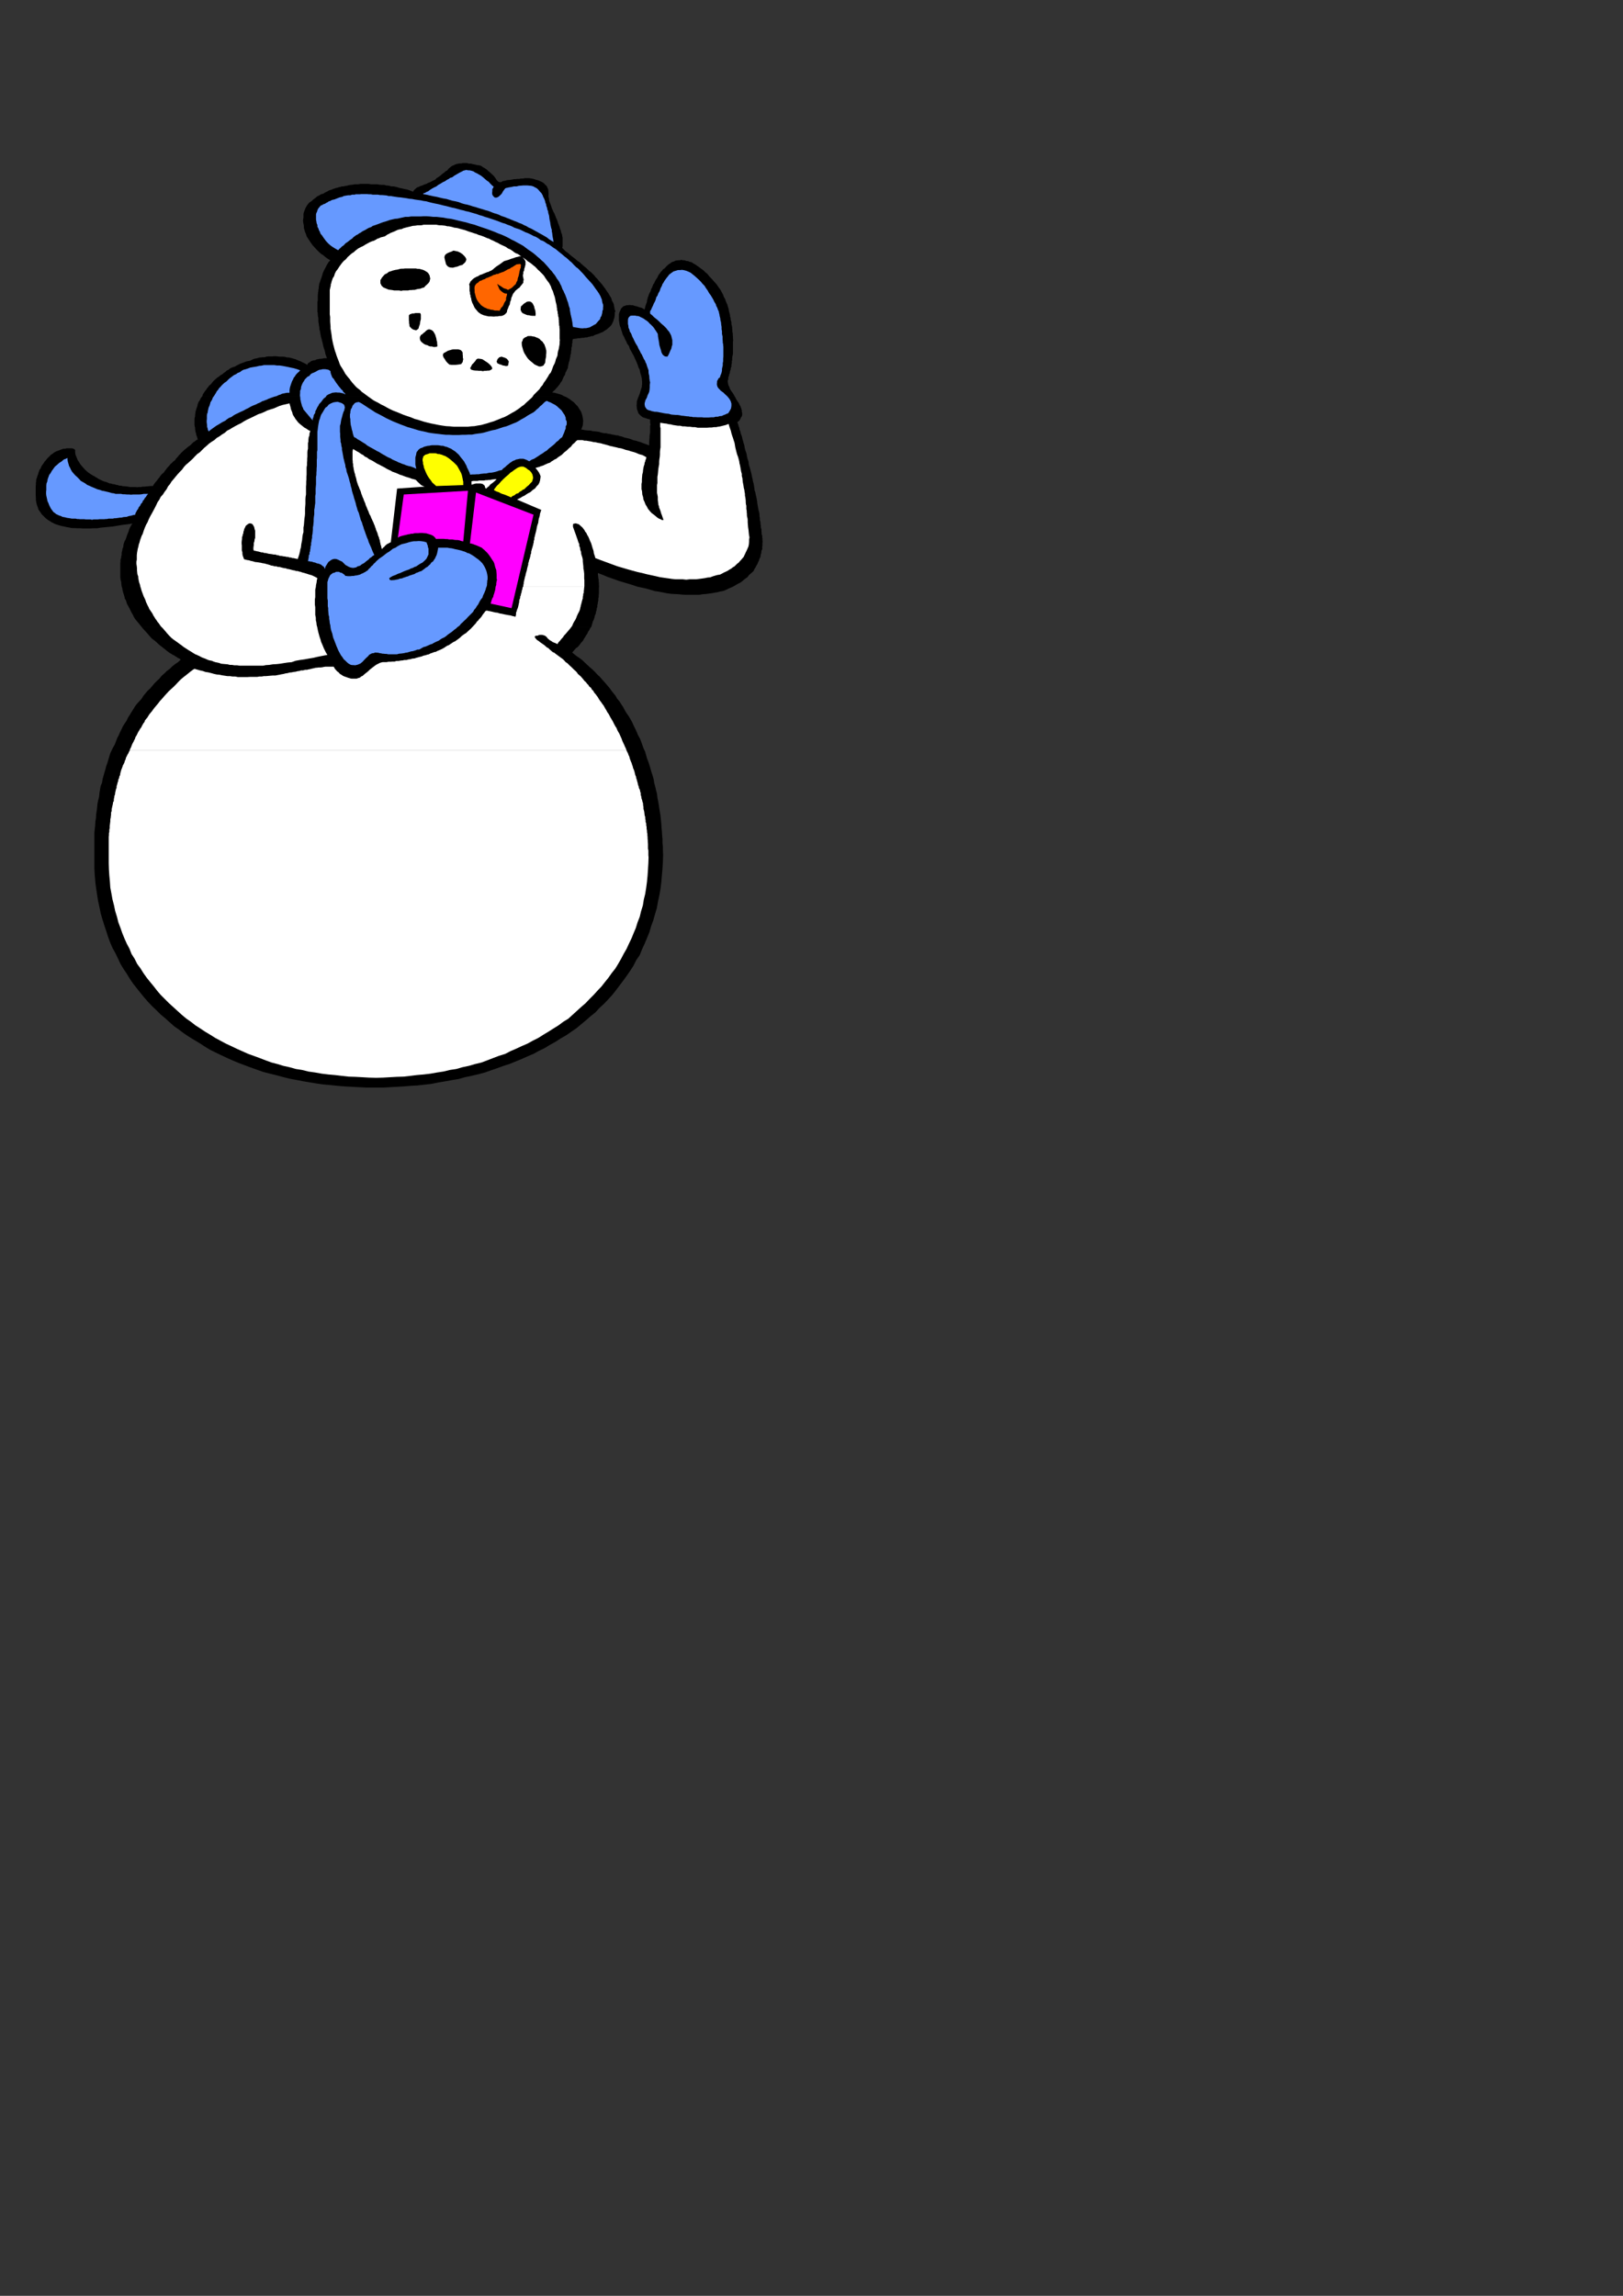 <?xml version="1.0" encoding="utf-8"?>
<!-- Created by UniConvertor 2.0rc4 (https://sk1project.net/) -->
<svg xmlns="http://www.w3.org/2000/svg" height="841.89pt" viewBox="0 0 595.276 841.89" width="595.276pt" version="1.1" xmlns:xlink="http://www.w3.org/1999/xlink" id="8d11f530-f612-11ea-8842-dcc15c148e23">

<rect x="0" y="0" width="595.276" height="841.89" fill="#333333" stroke="none"/>

<g>
	<path style="fill:#000000;" d="M 51.83,229.785 L 52.55,230.649 53.342,231.513 54.134,232.377 54.926,233.313 55.79,234.249 56.798,234.969 57.662,235.761 58.598,236.625 59.462,237.273 60.47,238.065 61.334,238.785 62.342,239.505 62.774,239.721 63.278,240.081 63.782,240.297 64.43,240.729 64.79,240.945 65.294,241.305 65.798,241.521 66.302,241.881 65.294,242.817 64.214,243.537 63.134,244.401 62.27,245.265 61.19,246.057 60.326,246.921 59.246,247.857 58.454,248.865 57.59,249.657 56.654,250.593 55.862,251.529 55.07,252.465 54.134,253.329 53.342,254.265 52.622,255.129 51.902,256.281 51.11,257.145 50.246,258.081 49.526,259.017 48.878,260.097 48.23,261.105 47.582,262.185 46.934,263.193 46.43,264.273 45.71,265.353 45.062,266.361 44.558,267.441 44.054,268.449 43.55,269.601 42.974,270.681 42.542,271.833 42.11,272.985 41.462,274.137 40.958,275.145 40.454,276.225 40.094,277.377 39.734,278.601 39.374,279.825 38.942,280.977 38.654,282.129 38.294,283.353 37.934,284.577 37.646,285.657 37.43,287.025 36.926,288.177 36.71,289.401 36.494,290.697 36.35,292.137 36.062,293.289 35.774,294.585 35.63,295.953 35.486,297.249 35.27,298.617 35.198,299.913 34.982,301.281 34.91,302.649 34.766,303.945 34.622,305.313 34.622,306.753 34.622,308.121 34.622,309.489 34.622,310.929 34.622,312.297 34.622,313.881 34.622,316.257 34.622,318.705 34.766,321.081 34.982,323.601 35.27,325.833 35.63,328.209 35.99,330.441 36.494,332.745 36.926,334.905 37.574,337.137 38.222,339.225 38.942,341.385 39.59,343.401 40.382,345.561 41.246,347.577 42.398,349.665 43.262,351.465 44.198,353.481 45.278,355.281 46.502,357.081 47.582,358.881 48.806,360.681 50.174,362.409 51.542,364.137 52.838,365.721 54.278,367.377 55.79,368.961 57.374,370.473 58.886,371.985 60.614,373.425 62.126,374.793 63.926,376.377 65.582,377.529 67.382,378.897 69.326,380.193 71.198,381.345 73.142,382.497 75.014,383.721 76.886,384.873 79.046,385.953 80.99,386.889 83.15,387.897 85.238,388.833 87.47,389.769 89.558,390.561 91.862,391.425 94.094,392.217 96.542,393.081 98.774,393.657 101.15,394.233 103.526,394.881 106.046,395.529 108.422,395.961 110.942,396.465 113.534,396.897 116.126,397.329 118.646,397.689 121.238,397.905 123.902,398.193 126.566,398.409 129.302,398.553 132.038,398.697 134.774,398.841 137.582,398.841 140.102,398.841 142.766,398.697 145.358,398.553 147.95,398.409 150.542,398.193 153.062,398.049 155.654,397.761 158.174,397.473 160.694,396.969 163.286,396.537 165.59,396.105 168.254,395.673 170.486,395.025 172.934,394.521 175.382,393.945 177.83,393.297 180.062,392.505 182.366,391.713 184.526,390.921 186.974,390.129 189.062,389.265 191.366,388.329 193.454,387.393 195.686,386.457 197.63,385.377 199.718,384.369 201.734,383.145 203.822,381.993 205.694,380.769 207.71,379.617 209.582,378.321 211.454,377.025 213.182,375.585 214.91,374.145 216.638,372.633 218.366,371.265 219.878,369.609 221.534,368.097 223.046,366.513 224.558,364.857 225.926,363.129 227.222,361.401 228.59,359.601 229.886,357.801 231.182,355.929 232.334,354.129 233.342,352.113 234.638,350.241 235.502,348.081 236.438,346.065 237.302,343.977 238.166,341.889 238.814,339.657 239.606,337.497 240.254,335.193 240.902,333.033 241.334,330.585 241.838,328.281 242.27,325.833 242.558,323.457 242.774,320.937 242.99,318.489 243.134,315.897 243.206,313.449 243.134,311.865 243.134,310.569 242.99,309.129 242.99,307.689 242.846,306.249 242.774,304.881 242.63,303.441 242.558,302.145 242.414,300.705 242.27,299.265 242.054,297.897 241.838,296.601 241.622,295.161 241.406,293.865 241.118,292.497 240.974,291.129 240.614,289.761 240.326,288.465 239.966,287.169 239.75,285.801 239.39,284.505 238.958,283.209 238.598,281.913 238.238,280.689 237.806,279.393 237.302,278.097 236.942,276.801 236.582,275.577 236.006,274.353 235.574,273.129 235.142,271.905 234.71,270.825 233.99,269.529 233.486,268.305 232.91,267.081 232.406,266.073 231.83,264.777 231.182,263.625 230.534,262.545 229.814,261.537 229.166,260.457 228.518,259.233 227.798,258.153 227.222,257.217 226.358,256.209 225.71,255.057 224.918,254.121 224.198,253.185 223.406,252.105 222.542,251.097 221.75,250.161 220.886,249.225 220.022,248.217 219.086,247.353 218.222,246.417 217.43,245.625 216.422,244.761 215.486,243.897 214.622,243.105 213.758,242.241 212.75,241.449 211.67,240.729 210.734,240.009 209.87,239.289 210.302,238.785 210.806,238.209 211.31,237.633 211.886,237.273 212.462,236.625 212.822,236.121 213.326,235.473 213.83,234.969 214.19,234.249 214.622,233.601 214.982,232.953 215.414,232.377 215.702,231.657 216.134,231.081 216.422,230.433 216.926,229.785 51.83,229.785 Z" />
	<path style="fill:#000000;" d="M 206.774,145.257 L 206.198,144.897 205.694,144.681 205.19,144.537 204.686,144.393 204.182,144.249 203.678,144.105 203.03,143.961 202.526,143.961 202.958,143.457 203.534,142.953 204.038,142.377 204.47,141.945 204.83,141.441 205.262,140.937 205.622,140.289 206.054,139.785 206.342,139.137 206.558,138.561 206.846,137.985 207.206,137.481 207.35,136.761 207.71,136.113 207.998,135.465 208.286,134.961 208.358,134.241 208.502,133.593 208.646,132.873 208.862,132.297 209.006,131.505 209.15,130.857 209.222,130.209 209.438,129.561 209.438,128.913 209.582,128.265 209.582,127.545 209.798,126.897 209.798,126.249 209.942,125.601 209.942,124.953 210.158,124.305 210.734,124.233 211.454,124.161 212.102,124.017 212.822,124.017 213.47,123.873 214.118,123.873 214.694,123.729 215.342,123.729 215.846,123.513 216.422,123.441 216.998,123.225 217.574,123.225 217.934,122.937 218.51,122.721 218.942,122.577 219.446,122.433 220.238,122.073 221.174,121.713 221.75,121.281 222.47,120.849 223.046,120.345 223.55,119.913 224.054,119.409 224.414,118.905 224.702,118.257 224.99,117.681 225.134,117.033 225.35,116.529 225.422,115.881 225.494,115.305 225.494,114.657 225.71,114.081 225.422,113.361 225.35,112.785 225.206,112.209 225.134,111.633 224.918,111.057 224.558,110.481 224.342,109.905 224.198,109.329 223.622,108.393 223.118,107.529 222.542,106.737 222.038,105.945 221.39,105.081 220.814,104.289 220.238,103.641 219.662,102.993 219.086,102.273 218.438,101.625 217.934,100.977 217.358,100.401 216.782,99.825 216.062,99.321 215.486,98.745 214.982,98.241 214.334,97.737 213.758,97.233 213.11,96.657 212.606,96.153 211.886,95.721 211.31,95.217 210.806,94.785 210.302,94.425 209.654,93.921 209.15,93.489 208.646,93.057 208.142,92.625 207.494,92.193 206.99,91.689 206.558,91.257 206.198,90.897 206.342,90.321 206.342,89.673 206.342,89.097 206.342,88.593 206.342,87.873 206.342,87.153 206.198,86.577 206.126,86.001 205.838,85.281 205.694,84.561 205.406,83.913 205.262,83.265 204.974,82.545 204.686,81.825 204.47,81.105 204.254,80.529 203.894,79.737 203.678,79.161 203.318,78.225 202.958,77.649 202.67,76.929 202.382,76.353 202.238,75.777 202.022,75.201 201.806,74.625 201.518,73.905 201.374,73.401 201.374,72.897 201.158,71.961 201.23,71.169 201.158,70.305 201.086,69.513 200.726,68.721 200.51,68.217 199.934,67.713 199.502,67.209 198.854,66.777 198.206,66.489 197.414,66.129 196.55,65.913 195.758,65.625 194.966,65.481 194.102,65.337 193.31,65.337 192.518,65.337 191.798,65.481 191.006,65.481 190.43,65.625 189.638,65.625 189.062,65.697 188.486,65.697 187.91,65.841 187.406,65.913 186.974,65.985 185.966,66.057 185.318,66.273 184.382,66.417 183.806,66.777 183.014,66.777 182.438,66.345 182.078,65.913 181.718,65.337 181.358,64.833 180.998,64.401 180.35,63.825 179.846,63.321 179.198,62.817 178.694,62.313 177.902,61.737 177.11,61.305 176.678,60.945 176.174,60.729 175.598,60.585 175.166,60.585 174.374,60.369 173.582,60.225 172.79,60.009 172.07,60.009 171.206,59.793 170.486,59.793 169.766,59.793 169.19,59.937 168.398,59.937 167.75,60.081 166.958,60.297 166.454,60.585 165.734,60.873 165.086,61.377 164.582,61.809 164.078,62.457 163.43,62.817 162.782,63.393 162.134,63.825 161.63,64.329 161.126,64.689 160.622,65.049 160.118,65.337 159.686,65.841 158.75,66.273 157.814,66.777 157.022,67.065 156.374,67.425 155.51,67.713 154.934,68.001 154.214,68.217 153.638,68.505 152.99,68.721 152.486,69.153 151.91,69.657 151.478,70.305 150.398,69.873 149.39,69.513 148.31,69.297 147.374,69.081 146.366,68.865 145.43,68.577 144.422,68.361 143.558,68.361 142.55,68.073 141.614,68.001 140.894,67.785 139.958,67.785 139.094,67.713 138.302,67.569 137.51,67.569 136.79,67.569 135.998,67.569 135.134,67.425 134.342,67.425 133.622,67.425 132.83,67.425 132.182,67.425 131.462,67.569 130.814,67.569 130.094,67.569 129.518,67.713 128.726,67.785 128.222,67.857 127.574,68.001 127.07,68.145 126.494,68.217 125.918,68.361 125.342,68.361 124.766,68.577 124.262,68.649 123.686,68.865 123.182,68.937 122.678,69.153 122.102,69.297 121.742,69.513 120.734,69.801 120.014,70.233 119.222,70.593 118.574,71.025 117.71,71.241 117.062,71.673 116.414,71.961 115.91,72.393 114.974,73.113 114.254,73.761 113.462,74.265 112.67,75.201 112.382,75.705 112.094,76.209 111.878,76.713 111.662,77.289 111.446,77.865 111.302,78.441 111.302,79.161 111.302,79.809 111.158,80.529 111.158,81.249 111.302,82.041 111.446,82.761 111.446,83.553 111.662,84.273 111.878,85.065 112.238,85.857 112.454,86.649 112.958,87.441 113.534,88.305 114.11,89.169 114.686,89.961 115.406,90.753 116.126,91.545 116.99,92.409 117.35,92.697 117.782,93.129 118.43,93.489 118.934,93.921 119.366,94.281 119.942,94.713 120.518,95.073 121.166,95.505 120.59,96.009 120.086,96.801 119.654,97.593 119.294,98.313 118.862,99.105 118.502,99.897 118.214,100.761 117.926,101.769 117.566,102.705 117.278,103.641 117.062,104.073 117.062,104.577 116.918,105.081 116.918,105.729 116.774,106.233 116.774,106.737 116.63,107.241 116.63,107.817 116.558,108.321 116.558,108.897 116.558,109.545 116.558,110.193 116.414,110.697 116.414,111.273 116.414,111.849 116.414,112.425 116.414,112.929 116.414,113.577 116.414,114.297 116.558,114.873 116.558,115.377 116.63,116.097 116.774,116.673 116.774,117.393 116.774,117.969 116.918,118.761 116.99,119.409 117.134,120.057 117.134,120.705 117.35,121.353 117.422,121.929 117.566,122.649 117.71,123.441 117.926,124.161 118.07,124.809 118.286,125.601 118.43,126.249 118.574,126.897 118.79,127.689 119.078,128.481 119.222,129.129 119.366,129.849 119.654,130.641 119.942,131.361 119.366,131.361 118.862,131.361 118.286,131.505 117.71,131.577 117.134,131.577 116.63,131.721 116.126,131.793 115.622,132.081 115.046,132.153 114.47,132.297 114.11,132.441 113.75,132.729 112.958,133.233 112.67,133.809 112.022,133.377 111.446,133.089 110.798,132.801 110.294,132.513 109.646,132.297 108.998,132.009 108.35,131.721 107.774,131.577 107.126,131.361 106.478,131.217 105.83,131.073 105.182,131.073 104.534,130.857 103.814,130.785 103.166,130.785 102.518,130.785 101.87,130.713 101.15,130.641 100.43,130.641 99.71,130.713 99.062,130.713 98.414,130.713 97.694,130.785 97.046,131.001 96.398,131.001 95.75,131.073 94.958,131.145 94.382,131.361 93.59,131.505 93.014,131.649 92.294,132.009 91.718,132.297 90.782,132.441 90.206,132.585 89.486,132.873 88.91,133.089 88.118,133.377 87.542,133.665 86.822,134.025 86.246,134.385 85.598,134.601 84.95,134.817 84.302,135.177 83.798,135.609 83.15,135.897 82.646,136.401 82.07,136.761 81.494,137.265 80.846,137.625 80.342,138.057 79.766,138.417 79.19,138.921 78.686,139.353 78.254,139.785 77.822,140.289 77.318,140.937 76.742,141.369 76.382,141.873 75.95,142.377 75.59,142.953 75.158,143.457 74.798,144.033 74.438,144.537 74.222,145.257 206.774,145.257 Z" />
	<path style="fill:#000000;" d="M 269.414,145.257 L 268.838,144.249 268.262,143.457 267.758,142.665 267.47,141.873 267.11,141.081 266.966,140.289 266.894,139.641 267.11,139.137 267.11,138.489 267.326,137.913 267.47,137.265 267.686,136.761 267.758,136.113 267.974,135.537 268.046,134.961 268.262,134.385 268.262,133.737 268.406,133.233 268.406,132.513 268.55,132.009 268.55,131.361 268.622,130.713 268.766,130.065 268.838,129.561 268.838,128.913 268.838,128.337 268.838,127.689 268.838,127.041 268.838,126.465 268.838,125.889 268.838,125.241 268.91,124.737 268.838,124.161 268.838,123.513 268.766,122.865 268.766,122.289 268.622,121.713 268.622,121.137 268.55,120.561 268.55,120.057 268.406,119.409 268.262,118.833 268.262,118.185 268.118,117.681 267.974,117.105 267.974,116.601 267.758,116.097 267.758,115.593 267.614,115.017 267.47,114.513 267.326,113.937 267.254,113.361 266.966,112.425 266.75,111.633 266.462,111.057 266.246,110.553 266.102,110.121 265.958,109.689 265.454,108.825 265.238,108.105 264.806,107.313 264.446,106.665 264.086,106.017 263.726,105.585 262.79,104.217 261.926,103.281 261.062,102.273 260.27,101.481 259.478,100.473 258.686,99.825 257.966,99.105 257.246,98.601 256.382,97.953 255.662,97.449 254.942,96.945 254.366,96.657 253.646,96.153 252.998,96.009 252.278,95.721 251.774,95.721 251.054,95.433 250.406,95.433 249.902,95.289 249.398,95.433 248.894,95.433 248.318,95.505 247.742,95.577 247.238,95.865 246.734,96.009 246.23,96.225 245.726,96.657 245.294,96.873 244.502,97.593 243.71,98.457 243.206,98.745 242.846,99.249 242.414,99.681 242.054,100.185 241.694,100.617 241.334,101.193 241.118,101.769 240.758,102.273 240.47,102.705 240.182,103.281 239.966,103.785 239.606,104.289 239.39,104.793 239.102,105.585 238.814,106.017 238.67,106.665 238.454,107.097 238.166,107.601 237.95,108.105 237.806,108.609 237.59,109.041 237.518,109.545 237.302,110.121 237.302,110.625 237.014,111.417 236.726,112.209 236.582,112.857 236.438,113.505 235.934,113.217 235.43,112.929 234.998,112.785 234.638,112.713 233.63,112.353 232.91,112.209 232.118,111.921 231.542,111.921 230.894,111.849 230.39,111.921 229.742,111.921 229.238,112.137 228.734,112.281 228.374,112.569 227.798,113.145 227.438,114.009 227.222,114.441 227.078,114.945 227.006,115.449 227.006,116.097 227.006,116.601 227.006,117.321 227.078,117.969 227.222,118.833 227.366,119.553 227.654,120.201 227.87,120.993 228.158,121.857 228.374,122.649 228.878,123.513 229.238,124.377 229.742,125.313 230.03,126.033 230.678,126.897 230.822,127.329 231.038,127.977 231.326,128.481 231.614,128.985 231.83,129.417 232.118,129.921 232.406,130.425 232.694,131.073 232.91,131.577 233.198,132.153 233.486,132.801 233.702,133.377 233.918,133.881 234.062,134.385 234.278,134.961 234.638,135.537 234.71,136.113 234.854,136.761 234.998,137.265 235.214,137.913 235.286,138.345 235.43,138.849 235.43,139.353 235.502,139.929 235.502,140.289 235.502,140.937 235.43,141.369 235.43,141.801 235.142,142.665 234.854,143.601 234.638,144.393 234.278,145.257 269.414,145.257 Z" />
	<path style="fill:#000000;" d="M 74.222,145.257 L 73.646,145.977 73.214,146.913 72.854,147.345 72.71,147.705 72.494,148.281 72.422,148.785 72.062,149.793 71.774,150.729 71.702,151.089 71.63,151.665 71.558,152.169 71.558,152.673 71.414,153.105 71.342,153.609 71.342,154.257 71.342,154.761 71.342,155.265 71.342,155.841 71.414,156.345 71.558,156.849 71.558,157.353 71.63,157.857 71.702,158.361 71.918,159.009 71.99,159.513 72.206,160.017 72.35,160.593 72.566,161.169 71.99,161.385 71.414,161.889 70.91,162.177 70.406,162.681 69.902,163.185 69.326,163.617 68.75,164.049 68.174,164.553 67.598,164.985 67.094,165.489 66.59,165.921 66.086,166.497 65.582,167.001 65.15,167.577 64.646,168.081 64.214,168.729 63.566,169.233 63.062,169.737 62.486,170.241 61.982,170.889 61.478,171.393 60.974,172.041 60.47,172.689 60.038,173.337 59.462,173.769 58.886,174.417 58.454,175.065 58.022,175.569 57.446,176.361 56.942,176.937 56.51,177.513 56.078,178.233 55.286,178.233 54.494,178.305 53.774,178.377 53.054,178.449 52.334,178.449 51.686,178.593 51.038,178.593 50.318,178.665 49.598,178.593 49.022,178.593 48.23,178.593 47.654,178.593 46.934,178.449 46.358,178.377 45.638,178.305 45.062,178.305 44.414,178.089 43.766,178.089 43.118,177.873 42.614,177.801 41.966,177.585 41.246,177.513 40.742,177.297 40.238,177.297 39.59,177.009 39.086,176.793 38.582,176.649 38.006,176.505 36.926,176.001 36.062,175.569 35.558,175.209 34.982,174.921 34.622,174.633 34.118,174.417 33.326,173.913 32.462,173.337 31.67,172.689 31.022,172.041 30.446,171.393 29.87,170.745 29.366,170.097 28.934,169.377 28.502,168.729 28.214,168.009 27.854,167.145 27.638,166.497 27.566,165.705 27.566,165.057 27.35,164.769 27.062,164.625 26.486,164.409 25.838,164.409 25.334,164.409 24.902,164.409 24.398,164.409 23.966,164.553 23.318,164.553 22.814,164.697 22.238,164.913 21.734,165.129 21.086,165.345 20.51,165.561 19.862,165.921 19.358,166.353 18.638,166.785 18.062,167.433 17.486,167.937 16.982,168.585 16.406,169.233 15.83,170.097 15.254,170.889 14.822,171.897 14.462,172.329 14.318,172.833 14.102,173.337 13.958,173.985 13.742,174.489 13.526,175.209 13.31,175.785 13.238,176.577 13.166,177.081 13.166,177.657 13.094,178.377 13.094,179.169 13.094,179.961 13.094,180.825 13.094,181.689 13.166,182.553 13.166,183.345 13.31,184.281 13.526,185.145 13.886,186.081 14.102,186.873 14.75,187.737 15.254,188.529 16.118,189.393 16.766,190.041 17.702,190.761 18.134,190.977 18.638,191.337 19.286,191.697 20.006,192.057 20.51,192.273 21.23,192.489 21.878,192.705 22.742,192.921 23.534,193.065 24.398,193.281 25.262,193.425 26.342,193.641 27.206,193.641 28.286,193.713 29.366,193.713 30.518,193.785 31.526,193.785 32.966,193.785 34.19,193.713 35.63,193.713 36.926,193.497 38.438,193.353 39.878,193.209 41.462,193.065 43.118,192.777 44.846,192.489 46.718,192.273 48.518,191.985 48.086,192.705 47.726,193.353 47.366,194.145 47.15,194.937 46.862,195.585 46.574,196.305 46.358,197.025 46.07,197.817 45.71,198.465 45.422,199.257 45.278,199.833 45.206,200.625 44.918,201.201 44.846,201.921 44.63,202.569 44.63,203.361 44.486,204.009 44.414,204.657 44.198,205.233 44.198,205.881 44.126,206.529 44.126,207.321 44.126,207.897 44.126,208.617 44.126,209.121 44.126,209.769 44.126,210.345 44.126,210.993 44.126,211.641 44.198,212.289 44.27,212.793 44.486,213.513 44.486,214.017 44.558,214.521 44.63,215.097 44.846,215.673 44.918,216.249 45.062,216.897 45.206,217.401 45.422,218.049 45.566,218.553 45.71,219.057 45.782,219.561 46.142,220.065 46.358,220.713 46.502,221.217 46.718,221.721 47.078,222.297 47.222,222.657 47.51,223.089 47.726,223.593 48.014,224.169 48.23,224.601 48.518,225.105 48.806,225.609 49.022,226.113 49.598,227.049 50.318,227.913 51.038,228.777 51.83,229.785 216.926,229.785 217.07,229.137 217.286,228.489 217.43,227.913 217.718,227.409 217.934,226.761 218.078,226.257 218.222,225.609 218.51,225.105 218.582,224.385 218.798,223.809 218.87,223.089 219.086,222.585 219.086,222.009 219.23,221.361 219.302,220.785 219.446,220.209 219.446,219.489 219.59,218.841 219.59,218.193 219.662,217.689 219.662,216.969 219.662,216.393 219.662,215.601 219.734,215.097 219.662,214.377 219.662,213.729 219.59,213.153 219.59,212.577 219.446,212.001 219.374,211.281 219.302,210.705 219.302,210.129 221.174,210.849 223.046,211.641 224.774,212.217 226.718,212.937 228.374,213.441 230.318,214.017 231.974,214.521 233.63,215.097 235.286,215.457 236.942,215.817 238.454,216.249 240.182,216.753 241.622,216.969 243.134,217.257 244.574,217.545 246.086,217.761 247.454,217.833 248.894,217.905 250.19,218.049 251.486,218.121 252.854,218.121 254.078,218.121 255.302,218.121 256.526,218.121 257.678,217.905 258.83,217.833 259.91,217.689 261.062,217.545 262.142,217.329 263.15,217.185 264.158,216.897 265.094,216.753 266.102,216.393 266.966,215.961 267.758,215.601 268.622,215.241 269.414,214.809 270.134,214.377 270.926,213.945 271.646,213.585 272.294,213.081 272.87,212.577 273.518,212.073 274.166,211.641 274.67,210.921 275.246,210.417 275.822,209.913 276.398,209.409 276.686,208.689 277.046,208.185 277.406,207.465 277.766,206.889 278.054,206.169 278.342,205.593 278.558,204.873 278.918,204.225 278.99,203.505 279.206,202.857 279.278,201.993 279.566,201.417 279.566,200.625 279.638,200.049 279.638,199.257 279.71,198.609 279.638,198.033 279.638,197.529 279.566,197.025 279.566,196.449 279.35,195.873 279.35,195.369 279.278,194.793 279.278,194.145 279.062,193.353 279.062,192.777 278.918,192.057 278.918,191.481 278.702,190.689 278.702,190.041 278.558,189.249 278.558,188.601 278.414,187.809 278.198,187.017 278.054,186.225 277.91,185.433 277.766,184.641 277.694,183.849 277.55,183.057 277.406,182.265 277.19,181.401 277.046,180.609 276.758,179.745 276.686,179.025 276.542,178.089 276.398,177.297 276.182,176.577 276.038,175.713 275.822,174.849 275.678,174.057 275.462,173.193 275.246,172.401 275.03,171.537 274.742,170.745 274.598,170.025 274.526,169.233 274.238,168.441 274.022,167.649 273.878,166.785 273.734,166.137 273.446,165.345 273.23,164.625 273.086,163.905 273.014,163.329 272.726,162.465 272.582,161.889 272.366,161.169 272.222,160.593 272.078,159.945 271.862,159.369 271.646,158.865 271.574,158.217 271.286,157.713 271.214,157.209 271.07,156.633 270.926,156.345 270.71,155.481 270.422,154.833 271.07,154.329 271.502,153.753 271.718,153.177 272.078,152.673 272.222,152.097 272.222,151.521 272.078,150.945 272.078,150.441 271.862,149.793 271.574,149.001 271.214,148.353 270.926,147.705 270.422,147.057 270.062,146.481 269.702,145.761 269.414,145.257 234.278,145.257 233.99,145.977 233.702,146.769 233.558,147.417 233.558,148.065 233.486,148.713 233.558,149.433 233.63,150.081 233.918,150.801 234.134,151.521 234.71,152.169 235.214,152.601 235.79,153.033 236.294,153.177 236.942,153.393 237.59,153.609 238.454,153.825 238.454,154.185 238.454,154.545 238.454,155.121 238.598,155.625 238.454,156.129 238.454,156.633 238.454,157.281 238.454,157.929 238.454,158.649 238.31,159.369 238.238,159.945 238.238,160.593 238.166,161.241 238.094,161.961 238.094,162.537 238.094,163.329 237.158,162.969 236.366,162.681 235.574,162.393 234.854,162.105 234.062,161.889 233.486,161.673 232.766,161.529 232.19,161.385 231.542,161.097 230.894,160.881 230.318,160.737 229.67,160.593 229.022,160.449 228.518,160.233 227.87,160.017 227.366,159.945 226.646,159.657 226.07,159.657 225.206,159.441 224.558,159.369 223.838,159.153 223.118,159.081 222.326,158.865 221.606,158.865 220.598,158.649 219.662,158.361 218.726,158.217 217.79,158.145 217.286,158.073 216.782,157.929 216.134,157.857 215.63,157.857 214.982,157.785 214.334,157.713 213.758,157.569 213.182,157.569 213.47,156.777 213.758,155.985 213.83,155.121 213.902,154.257 213.758,153.321 213.614,152.457 213.326,151.521 213.038,150.801 212.462,149.937 211.886,149.001 211.166,148.281 210.518,147.561 209.654,146.913 208.79,146.265 208.286,145.977 207.854,145.689 207.206,145.401 206.774,145.257 74.222,145.257 Z" />
	<path style="fill:#6699ff;" d="M 146.078,212.433 L 146.582,212.217 147.518,212.073 147.95,211.857 148.454,211.713 149.03,211.497 149.606,211.353 150.182,211.065 150.686,210.921 151.334,210.705 152.054,210.489 152.558,210.129 153.206,209.913 153.854,209.625 154.574,209.409 155.15,208.977 155.654,208.617 156.158,208.185 156.806,207.825 157.238,207.393 157.814,206.889 158.174,206.313 158.822,205.881 159.182,205.305 159.542,204.801 159.83,204.153 160.118,203.577 160.334,202.857 160.478,202.137 160.622,201.489 160.694,200.841 161.27,200.841 161.99,200.841 162.782,200.841 163.502,200.841 164.15,200.841 164.798,200.985 165.59,201.057 166.238,201.201 166.742,201.345 167.462,201.489 168.11,201.633 168.758,201.777 169.262,201.921 169.91,202.137 170.414,202.281 171.062,202.569 171.422,202.785 172.07,202.929 172.574,203.217 173.078,203.505 173.87,204.009 174.734,204.657 175.454,205.161 176.174,205.809 176.894,206.529 177.47,207.393 177.83,208.041 178.19,208.833 178.478,209.625 178.694,210.561 178.838,211.497 178.838,212.433 178.694,213.009 178.694,213.513 178.622,214.017 178.622,214.521 178.478,215.097 178.262,215.601 178.118,216.249 177.902,216.753 177.686,217.329 177.398,217.905 177.11,218.553 176.966,219.129 176.534,219.633 176.03,220.353 175.742,220.929 175.382,221.649 174.878,222.297 174.518,222.945 173.942,223.593 173.51,224.385 172.862,225.033 172.214,225.681 171.566,226.329 170.918,227.049 170.342,227.553 169.694,228.201 169.046,228.777 168.542,229.425 167.822,229.929 167.318,230.433 166.526,231.009 165.95,231.513 165.374,231.945 164.726,232.377 164.15,232.809 163.574,233.313 162.926,233.745 162.134,234.105 161.558,234.465 160.982,234.897 160.334,235.185 159.686,235.473 159.11,235.761 158.534,236.121 157.814,236.337 157.166,236.625 156.518,236.913 156.014,237.129 155.366,237.273 154.862,237.561 154.358,237.849 153.71,238.209 153.062,238.209 152.558,238.425 151.91,238.641 151.406,238.785 150.83,238.857 150.326,239.001 149.822,239.145 149.39,239.289 148.742,239.361 148.238,239.505 147.734,239.577 147.23,239.649 146.366,239.721 145.574,239.937 144.566,239.937 143.774,239.937 142.982,239.937 142.406,239.937 141.758,239.793 141.254,239.793 140.678,239.721 140.318,239.721 139.742,239.577 139.166,239.505 138.734,239.361 138.446,239.361 137.582,239.289 137.078,239.505 136.43,239.577 135.998,239.793 135.35,240.153 135.134,240.513 134.342,241.233 133.694,241.881 132.974,242.673 132.182,243.321 131.174,243.753 130.238,243.969 129.734,243.897 129.302,243.897 128.726,243.825 128.294,243.609 127.79,243.321 127.214,242.817 126.638,242.241 126.062,241.737 125.558,240.945 125.054,240.297 124.766,239.793 124.55,239.361 124.262,238.857 124.046,238.425 123.686,237.561 123.398,236.913 123.11,236.121 122.822,235.401 122.534,234.609 122.246,233.961 122.03,233.097 121.886,232.377 121.598,231.585 121.382,230.865 121.238,230.073 121.166,229.353 120.95,228.489 120.878,227.697 120.734,226.905 120.734,226.257 120.518,225.465 120.446,224.601 120.374,223.809 120.374,223.017 120.23,222.297 120.23,221.577 120.23,220.857 120.23,220.209 120.086,219.417 120.086,218.769 120.086,218.121 120.086,217.545 120.086,216.753 120.086,216.249 120.086,215.601 120.086,215.097 120.086,214.521 120.086,213.945 120.086,213.441 120.23,213.009 120.446,212.217 120.734,211.641 121.094,210.921 121.598,210.489 122.102,210.129 122.75,209.985 123.254,209.697 123.83,209.697 124.334,209.697 124.838,209.985 125.342,210.057 125.846,210.417 126.278,210.705 126.71,211.209 127.07,211.209 127.502,211.281 128.006,211.281 128.582,211.281 129.086,211.209 129.662,211.209 130.238,211.065 130.886,210.993 131.462,210.849 132.038,210.705 132.542,210.417 133.118,210.201 133.478,209.985 134.054,209.697 134.414,209.409 134.846,209.193 135.206,208.689 135.926,208.041 136.142,207.681 136.646,207.321 137.078,206.745 137.582,206.313 138.014,205.809 138.59,205.305 139.166,204.801 139.814,204.369 140.534,203.865 141.254,203.289 141.902,202.785 142.766,202.281 143.414,201.777 144.134,201.201 145.07,200.841 145.79,200.337 146.582,199.905 147.374,199.545 148.31,199.329 149.174,199.113 150.038,198.825 150.974,198.609 151.838,198.465 152.702,198.465 153.638,198.393 154.574,198.465 155.51,198.609 156.446,198.897 156.662,199.545 156.878,200.049 156.95,200.625 157.166,201.201 157.166,201.633 157.166,202.137 157.166,202.785 157.166,203.289 156.806,204.081 156.374,204.945 155.654,205.665 154.934,206.313 154.358,206.601 153.854,206.889 153.206,207.321 152.702,207.681 152.054,207.897 151.406,208.257 150.686,208.473 150.038,208.833 149.174,209.121 148.382,209.409 147.59,209.769 146.798,210.129 145.934,210.417 145.07,210.849 144.062,211.209 143.198,211.713 142.766,212.001 142.91,212.577 143.198,212.721 143.774,212.793 144.062,212.721 144.566,212.721 145.286,212.577 146.078,212.433 Z" />
	<path style="fill:#ffffff;" d="M 109.214,205.017 L 108.638,204.873 108.206,204.801 107.702,204.657 107.27,204.657 106.694,204.441 106.19,204.441 105.686,204.225 105.182,204.225 104.606,204.081 103.886,204.009 103.31,203.865 102.734,203.865 102.158,203.649 101.582,203.577 101.006,203.361 100.43,203.361 99.71,203.217 99.134,203.145 98.558,203.073 97.982,202.929 97.406,202.785 96.902,202.785 96.398,202.569 95.894,202.569 94.886,202.281 94.166,202.137 93.59,201.993 93.086,201.921 92.942,201.417 92.942,200.841 93.014,200.337 93.086,199.833 93.086,199.113 93.302,198.537 93.374,197.817 93.59,197.241 93.59,196.521 93.59,195.873 93.59,195.153 93.59,194.649 93.374,194.001 93.23,193.281 92.942,192.777 92.654,192.273 92.15,191.985 91.574,191.913 91.142,192.057 90.638,192.417 90.134,192.849 89.774,193.641 89.558,194.001 89.486,194.505 89.27,195.009 89.27,195.513 89.054,195.945 88.982,196.449 88.766,197.025 88.766,197.601 88.694,198.105 88.622,198.825 88.622,199.401 88.694,200.049 88.694,200.625 88.694,201.345 88.694,201.849 88.91,202.569 88.91,203.145 89.054,203.865 89.27,204.369 89.486,205.017 89.774,205.161 90.134,205.233 90.638,205.377 91.286,205.449 91.934,205.665 92.654,205.809 93.59,206.097 94.382,206.169 95.246,206.313 95.75,206.385 96.254,206.529 96.83,206.601 97.406,206.745 97.91,206.889 98.414,207.033 98.918,207.177 99.494,207.393 100.07,207.465 100.718,207.681 101.366,207.681 101.942,207.897 102.518,207.897 103.022,208.041 103.526,208.185 104.174,208.329 104.822,208.401 105.326,208.617 105.83,208.689 106.478,208.833 106.982,208.977 107.486,209.121 108.062,209.193 108.638,209.409 109.214,209.409 109.79,209.625 110.294,209.697 110.798,209.913 111.662,210.129 112.598,210.417 113.462,210.705 114.254,210.921 114.902,211.209 115.478,211.497 116.054,211.785 116.414,212.073 116.198,212.793 116.126,213.585 115.91,214.521 115.838,215.313 115.622,216.249 115.622,217.185 115.622,218.049 115.622,218.985 115.478,219.849 115.478,220.857 115.478,221.721 115.622,222.657 115.622,223.089 115.622,223.593 115.622,224.097 115.622,224.601 115.622,225.105 115.622,225.537 115.766,226.113 115.838,226.617 115.838,227.409 116.054,228.345 116.126,229.137 116.414,230.217 116.558,231.009 116.774,231.945 116.99,232.737 117.278,233.745 117.566,234.537 117.782,235.401 118.142,236.193 118.502,237.057 118.79,237.777 119.222,238.641 119.582,239.361 120.086,240.153 118.214,240.513 116.414,240.873 114.902,241.233 113.174,241.521 111.59,241.809 110.006,242.025 108.422,242.313 106.982,242.817 105.47,242.961 104.03,243.177 102.734,243.393 101.438,243.537 100.07,243.609 98.774,243.825 97.55,243.897 96.47,244.113 95.174,244.113 94.022,244.113 92.942,244.113 91.862,244.113 90.71,244.113 89.774,244.113 88.766,244.113 87.902,244.113 86.966,243.969 85.958,243.969 85.094,243.825 84.302,243.825 83.51,243.609 82.646,243.537 81.854,243.465 81.134,243.393 80.342,243.105 79.694,242.961 78.974,242.817 78.326,242.601 77.678,242.313 76.886,242.169 76.382,242.025 75.878,241.809 75.23,241.521 74.654,241.305 74.078,241.089 73.646,240.873 73.142,240.585 72.494,240.297 72.062,240.081 71.63,239.937 70.694,239.361 69.902,238.857 69.038,238.353 68.174,237.777 67.382,237.273 66.662,236.697 65.942,236.193 65.366,235.761 64.574,235.185 63.638,234.537 62.846,233.889 62.126,233.169 61.334,232.305 60.614,231.441 59.75,230.433 58.958,229.641 58.526,228.993 58.166,228.489 57.734,227.985 57.374,227.409 56.942,226.833 56.654,226.329 56.222,225.681 56.006,225.177 55.502,224.385 55.142,223.881 54.71,223.233 54.494,222.657 54.134,222.009 53.846,221.361 53.558,220.785 53.342,220.065 52.982,219.273 52.694,218.697 52.406,217.905 52.19,217.329 51.902,216.537 51.686,215.745 51.47,215.097 51.326,214.377 51.038,213.585 50.894,212.937 50.75,212.145 50.678,211.353 50.39,210.561 50.318,209.913 50.246,209.121 50.246,208.401 50.174,207.681 50.03,206.745 50.03,205.953 50.174,205.233 50.174,204.441 50.174,203.649 50.246,202.857 50.39,201.993 50.534,201.201 50.75,200.481 50.894,199.689 51.182,198.897 51.398,198.033 51.686,197.241 51.974,196.449 52.334,195.801 52.694,194.649 53.126,193.497 53.558,192.489 54.134,191.481 54.566,190.401 55.142,189.249 55.718,188.241 56.222,187.305 56.798,186.225 57.302,185.217 57.806,184.137 58.454,183.201 58.958,182.193 59.75,181.329 60.398,180.321 61.118,179.385 61.622,178.377 62.342,177.513 62.918,176.577 63.782,175.569 64.43,174.777 65.15,173.913 65.942,173.049 66.734,172.257 67.454,171.249 68.174,170.457 69.038,169.737 69.902,168.945 70.694,168.225 71.414,167.433 72.35,166.497 73.286,165.849 74.078,165.057 74.87,164.265 75.806,163.473 76.67,162.681 77.678,161.961 78.614,161.385 79.478,160.593 80.486,160.017 81.35,159.369 82.43,158.721 83.294,157.929 84.302,157.425 85.238,156.849 86.246,156.273 87.326,155.697 88.406,155.193 89.414,154.545 90.422,153.969 91.502,153.465 92.582,152.961 93.59,152.457 94.742,151.881 95.894,151.521 97.046,151.017 98.054,150.513 99.134,150.153 100.358,149.793 101.51,149.289 102.518,148.857 103.67,148.497 104.966,148.209 106.19,147.921 106.334,148.497 106.55,149.217 106.694,150.009 106.982,150.729 107.198,151.233 107.342,151.881 107.63,152.457 108.062,153.105 108.35,153.609 108.926,154.329 109.358,154.905 110.078,155.553 110.726,156.057 111.59,156.777 112.022,156.993 112.598,157.353 113.102,157.713 113.822,158.073 113.534,158.865 113.462,159.801 113.246,160.233 113.174,160.737 113.102,161.385 113.102,161.961 112.958,162.465 112.958,163.185 112.958,163.761 112.958,164.553 112.814,165.129 112.742,165.849 112.742,166.641 112.742,167.433 112.67,168.225 112.67,168.945 112.598,169.737 112.598,170.601 112.454,171.393 112.454,172.329 112.454,173.193 112.454,174.057 112.382,174.849 112.382,175.785 112.31,176.649 112.31,177.585 112.238,178.449 112.238,179.385 112.238,180.321 112.238,181.329 112.094,182.121 112.022,183.057 112.022,183.849 112.022,184.785 111.95,185.721 111.878,186.585 111.878,187.449 111.878,188.457 111.806,189.249 111.662,190.185 111.59,190.977 111.518,191.913 111.446,192.705 111.302,193.425 111.302,194.289 111.302,195.153 111.086,195.873 110.942,196.665 110.87,197.313 110.798,198.105 110.654,198.825 110.51,199.545 110.438,200.193 110.366,200.841 110.15,201.417 110.078,201.993 109.934,202.569 109.79,203.217 109.646,203.649 109.502,204.153 109.286,204.657 109.214,205.017 Z" />
	<path style="fill:#6699ff;" d="M 241.262,122.433 L 240.902,121.857 240.542,121.281 240.182,120.777 239.822,120.201 239.318,119.625 238.814,119.121 238.31,118.689 237.878,118.185 237.302,117.681 236.726,117.321 236.15,116.889 235.646,116.601 235.142,116.385 234.638,116.097 233.99,115.881 233.558,115.881 232.982,115.737 232.55,115.737 232.118,115.737 231.83,115.737 231.182,115.809 230.822,116.169 230.462,116.601 230.318,117.321 230.318,117.681 230.318,118.185 230.318,118.761 230.462,119.409 230.534,120.201 230.894,120.993 230.966,121.497 231.254,121.929 231.542,122.433 231.83,123.225 232.046,123.729 232.334,124.233 232.55,124.737 232.838,125.313 233.126,125.889 233.486,126.465 233.846,127.041 234.134,127.761 234.422,128.265 234.782,128.913 234.998,129.417 235.43,130.065 235.646,130.569 235.934,131.145 236.15,131.649 236.582,132.297 236.726,132.801 237.014,133.305 237.158,133.737 237.302,134.241 237.59,135.033 237.878,135.825 237.878,136.473 237.95,137.121 238.094,137.625 238.166,138.201 238.166,138.633 238.238,139.137 238.31,139.713 238.454,140.217 238.31,141.225 238.31,142.017 238.238,142.953 238.094,143.745 237.806,144.393 237.518,144.969 237.302,145.689 237.014,146.265 236.726,146.769 236.582,147.345 236.438,147.849 236.438,148.353 236.582,149.145 237.158,150.009 237.59,150.297 238.238,150.513 238.598,150.585 239.102,150.801 239.606,150.873 240.182,151.017 240.758,151.017 241.334,151.089 241.982,151.233 242.774,151.377 243.422,151.521 244.358,151.665 245.222,151.737 246.23,152.025 247.022,152.097 247.958,152.169 248.534,152.169 249.038,152.241 249.47,152.313 250.046,152.457 250.406,152.457 250.982,152.529 251.486,152.601 252.062,152.673 252.494,152.673 253.07,152.817 253.646,152.817 254.15,152.961 255.014,152.961 256.022,153.033 256.454,153.033 257.03,153.033 257.534,153.033 258.038,153.105 258.974,153.105 259.91,153.105 260.774,153.033 261.782,153.033 262.502,152.817 263.294,152.817 263.942,152.601 264.806,152.529 265.31,152.241 265.958,152.025 266.534,151.737 267.11,151.521 267.686,150.585 268.118,149.793 268.262,148.857 268.262,147.993 267.974,147.057 267.47,146.193 266.75,145.329 265.814,144.465 265.31,143.961 264.806,143.601 264.302,143.241 264.086,142.953 263.438,142.305 263.078,141.657 262.934,140.937 263.006,140.145 263.006,139.713 263.294,139.281 263.51,138.777 264.086,138.345 264.158,137.913 264.302,137.553 264.518,137.049 264.662,136.617 264.806,135.897 264.806,135.321 264.95,134.601 265.094,134.025 265.094,133.233 265.238,132.441 265.238,131.505 265.31,130.713 265.31,129.849 265.31,128.985 265.31,128.121 265.31,127.185 265.238,126.609 265.238,126.249 265.094,125.673 265.094,125.241 265.022,124.305 265.022,123.441 264.806,122.433 264.806,121.497 264.662,120.705 264.662,119.913 264.518,119.049 264.446,118.185 264.23,117.393 264.158,116.673 263.942,115.881 263.87,115.305 263.726,114.801 263.654,114.297 263.294,113.505 263.078,112.857 262.718,112.209 262.502,111.489 261.998,110.697 261.638,109.905 261.134,109.041 260.702,108.321 260.054,107.457 259.55,106.521 258.974,105.729 258.398,104.793 257.678,104.073 257.03,103.281 256.31,102.561 255.662,101.985 254.87,101.265 254.15,100.689 253.358,100.041 252.638,99.681 251.774,99.321 250.982,99.105 250.19,98.961 249.47,99.033 248.678,99.033 247.742,99.321 247.022,99.537 246.302,100.041 245.438,100.689 244.79,101.553 244.43,101.985 244.07,102.489 243.71,102.993 243.35,103.641 242.99,104.145 242.774,104.793 242.27,105.729 241.982,106.665 241.478,107.529 241.118,108.465 240.758,108.897 240.614,109.401 240.47,109.905 240.254,110.481 239.822,111.273 239.462,112.137 239.102,112.857 238.814,113.577 238.454,114.081 238.454,114.657 238.454,114.873 238.454,115.017 239.174,115.593 239.966,116.385 240.902,117.105 241.766,117.897 242.558,118.689 243.422,119.409 244.358,120.345 245.078,121.281 245.438,121.641 245.654,122.073 245.942,122.577 246.23,123.225 246.302,123.585 246.446,124.161 246.59,124.737 246.59,125.313 246.59,125.889 246.59,126.465 246.374,127.041 246.23,127.833 245.87,128.553 245.582,129.273 245.222,130.065 244.79,130.785 243.926,130.713 243.278,130.281 242.99,129.921 242.774,129.561 242.558,129.057 242.486,128.625 242.27,127.977 242.054,127.257 241.838,126.537 241.766,125.889 241.622,125.025 241.478,124.233 241.334,123.369 241.262,122.433 Z" />
	<path style="fill:#6699ff;" d="M 54.35,181.113 L 53.99,181.473 53.486,182.265 53.126,182.625 52.838,183.201 52.406,183.633 52.19,184.281 51.686,184.785 51.398,185.433 50.894,186.009 50.678,186.585 50.246,187.161 49.958,187.737 49.67,188.241 49.598,188.745 48.806,188.889 48.086,189.105 47.222,189.249 46.43,189.537 45.35,189.609 44.486,189.825 43.91,189.825 43.55,189.897 42.974,189.969 42.542,190.041 41.966,190.041 41.39,190.185 40.886,190.185 40.31,190.185 39.806,190.185 39.23,190.329 38.726,190.329 38.222,190.401 37.574,190.401 36.926,190.401 36.422,190.401 35.918,190.473 35.342,190.473 34.838,190.473 34.334,190.473 33.758,190.617 33.182,190.473 32.606,190.473 32.03,190.473 31.454,190.473 30.95,190.401 30.446,190.401 29.87,190.401 29.366,190.401 28.862,190.329 28.286,190.329 27.782,190.185 27.35,190.185 26.342,190.185 25.55,190.041 24.542,189.897 23.75,189.681 22.886,189.537 22.382,189.249 21.662,189.033 21.086,188.745 20.582,188.529 20.366,188.313 19.574,187.737 18.998,186.945 18.638,186.441 18.422,186.009 18.134,185.433 17.918,184.929 17.702,184.353 17.414,183.777 17.27,183.057 17.126,182.409 16.982,181.761 16.91,181.113 16.91,180.321 16.982,179.673 16.982,178.881 16.982,178.089 17.054,177.297 17.342,176.577 17.486,175.713 17.774,174.921 18.062,174.129 18.566,173.481 18.998,172.689 19.574,171.897 20.15,171.105 20.942,170.457 21.734,169.737 22.67,169.161 23.03,168.801 23.534,168.441 24.182,168.225 24.758,167.937 24.758,168.585 24.902,169.377 25.118,170.097 25.334,170.889 25.694,171.537 26.054,172.329 26.486,173.049 27.062,173.697 27.566,174.273 28.286,174.921 28.934,175.569 29.654,176.361 30.446,176.793 31.31,177.297 31.67,177.585 32.102,177.873 32.678,178.089 33.254,178.377 34.118,178.737 35.126,179.169 35.63,179.385 36.134,179.529 36.71,179.673 37.43,179.961 37.934,180.033 38.582,180.177 39.158,180.321 39.806,180.465 40.31,180.609 41.03,180.825 41.75,180.897 42.398,181.113 43.046,181.113 43.766,181.113 44.414,181.113 45.062,181.257 45.782,181.257 46.574,181.329 47.294,181.329 48.086,181.401 48.806,181.329 49.526,181.329 50.246,181.329 51.11,181.329 51.902,181.257 52.694,181.113 53.486,181.113 54.35,181.113 Z" />
	<path style="fill:#6699ff;" d="M 121.238,136.113 L 120.518,135.609 119.798,135.465 119.294,135.393 118.862,135.393 118.286,135.393 117.782,135.537 117.134,135.609 116.63,135.825 116.126,136.113 115.622,136.401 114.974,136.689 114.398,136.905 113.894,137.265 113.462,137.841 112.814,138.129 112.31,138.633 111.806,139.137 111.446,139.785 111.086,140.289 110.726,141.081 110.438,141.873 110.366,142.665 110.078,143.313 110.078,144.105 110.006,144.969 110.15,145.977 110.15,146.481 110.294,146.913 110.366,147.417 110.51,147.921 110.654,148.425 110.798,149.001 111.086,149.505 111.302,150.153 114.686,154.185 114.686,153.609 114.974,152.961 115.118,152.169 115.622,151.377 115.622,150.873 115.91,150.369 116.198,149.793 116.414,149.289 116.774,148.785 116.99,148.281 117.35,147.849 117.782,147.417 118.142,146.913 118.574,146.337 118.934,145.977 119.438,145.617 119.798,145.041 120.374,144.681 120.878,144.465 121.382,144.249 121.886,144.033 122.534,143.961 123.182,143.889 123.902,143.961 124.55,143.961 125.198,144.105 125.918,144.249 126.71,144.681 126.494,144.249 126.278,144.033 125.918,143.745 125.702,143.241 125.126,142.737 124.694,142.161 124.262,141.657 123.83,141.081 123.254,140.289 122.822,139.641 122.39,138.921 121.886,138.417 121.598,137.697 121.382,137.121 121.238,136.617 121.238,136.113 Z" />
	<path style="fill:#6699ff;" d="M 137.294,203.505 L 136.934,202.785 136.646,202.137 136.358,201.417 136.142,200.841 135.782,200.049 135.494,199.401 135.206,198.753 134.99,197.961 134.63,197.169 134.342,196.377 134.054,195.585 133.838,194.937 133.478,194.001 133.262,193.209 132.974,192.417 132.758,191.625 132.326,190.689 132.11,189.897 131.822,188.889 131.606,188.097 131.174,187.161 130.958,186.369 130.67,185.433 130.454,184.497 130.166,183.561 129.878,182.697 129.662,181.833 129.374,180.969 129.086,179.961 128.942,179.169 128.654,178.233 128.51,177.441 128.222,176.505 128.006,175.569 127.718,174.633 127.43,173.769 127.142,172.977 126.998,172.041 126.71,171.249 126.638,170.457 126.35,169.521 126.206,168.801 125.99,168.009 125.846,167.145 125.702,166.353 125.558,165.561 125.414,164.913 125.414,164.265 125.198,163.473 125.126,162.681 124.91,162.033 124.91,161.385 124.838,160.737 124.766,160.161 124.766,159.657 124.766,159.081 124.694,158.361 124.694,157.857 124.694,157.353 124.694,156.921 124.694,156.129 124.91,155.481 125.054,154.545 125.198,153.753 125.414,153.033 125.558,152.529 125.702,151.881 125.846,151.521 125.99,150.945 126.206,150.729 126.35,150.009 126.494,149.433 126.35,148.857 126.206,148.425 125.414,147.849 124.55,147.561 123.83,147.345 123.11,147.417 122.246,147.561 121.382,147.921 120.59,148.353 119.942,149.145 119.438,149.433 119.078,149.937 118.79,150.441 118.502,150.945 118.142,151.521 117.782,152.097 117.566,152.673 117.35,153.465 117.062,154.185 116.918,154.905 116.774,155.697 116.63,156.633 116.558,157.353 116.414,158.361 116.414,158.865 116.414,159.297 116.414,159.801 116.414,160.305 116.414,160.737 116.414,161.241 116.414,161.745 116.414,162.393 116.414,162.969 116.414,163.689 116.414,164.265 116.414,165.057 116.27,165.705 116.27,166.353 116.27,167.073 116.27,167.937 116.198,168.585 116.198,169.377 116.198,170.169 116.198,170.961 116.126,171.825 116.126,172.545 116.054,173.337 116.054,174.129 115.91,174.921 115.91,175.785 115.91,176.721 115.91,177.585 115.838,178.377 115.766,179.241 115.766,180.105 115.766,181.113 115.622,181.833 115.622,182.841 115.622,183.561 115.622,184.497 115.478,185.433 115.406,186.225 115.262,186.945 115.262,187.809 115.262,188.601 115.118,189.537 115.046,190.329 115.046,191.193 114.974,191.913 114.902,192.705 114.758,193.425 114.758,194.289 114.686,195.009 114.614,195.801 114.47,196.449 114.47,197.241 114.326,197.817 114.254,198.537 114.11,199.113 114.11,199.833 113.894,200.481 113.894,201.057 113.75,201.633 113.75,202.137 113.534,202.569 113.534,203.217 113.246,203.721 113.246,204.225 113.102,205.017 112.958,205.809 113.462,205.809 113.966,205.953 114.398,205.953 114.902,206.169 115.622,206.313 116.27,206.601 116.774,206.673 117.35,206.889 117.71,207.033 118.142,207.393 118.502,207.681 118.862,207.897 118.934,208.185 119.222,208.617 119.366,207.825 119.942,206.889 120.446,206.097 121.31,205.449 121.67,205.233 122.246,205.017 122.822,204.945 123.398,205.017 123.974,205.233 124.694,205.593 125.486,205.953 126.278,206.745 126.71,207.177 127.358,207.537 127.862,207.825 128.366,208.041 128.942,208.185 129.518,208.257 130.022,208.185 130.67,208.041 131.174,207.681 132.038,207.465 132.758,206.889 133.478,206.529 134.342,205.809 135.206,205.161 135.638,204.657 136.142,204.369 136.718,203.865 137.294,203.505 Z" />
	<path style="fill:#6699ff;" d="M 106.19,144.033 L 105.758,144.033 105.326,144.033 104.822,144.105 104.174,144.249 103.454,144.393 102.878,144.681 102.158,144.897 101.438,145.257 100.574,145.473 99.566,145.833 98.558,146.193 97.694,146.625 97.19,146.769 96.758,146.985 96.182,147.129 95.75,147.417 95.174,147.705 94.598,147.921 94.094,148.209 93.59,148.425 93.014,148.641 92.51,148.857 91.934,149.145 91.43,149.433 90.782,149.793 90.278,150.009 89.774,150.297 89.27,150.585 88.622,150.873 88.118,151.089 87.542,151.377 86.966,151.665 86.462,151.881 85.814,152.241 85.31,152.601 84.806,152.961 84.158,153.177 83.654,153.465 83.15,153.825 82.646,154.257 82.07,154.545 81.494,154.833 80.918,155.193 80.342,155.553 79.838,155.841 79.334,156.129 78.83,156.489 78.326,156.849 77.318,157.569 76.526,158.217 76.238,157.569 76.166,157.137 75.95,156.489 75.95,155.985 75.878,155.337 75.806,154.833 75.806,154.257 75.878,153.609 75.878,153.033 75.878,152.457 75.95,151.809 76.166,151.305 76.238,150.729 76.382,150.081 76.526,149.433 76.814,148.857 77.03,148.209 77.174,147.561 77.534,146.985 77.822,146.481 78.038,145.833 78.47,145.257 78.83,144.681 79.19,144.105 79.478,143.529 79.982,142.953 80.342,142.377 80.846,141.873 81.278,141.369 81.782,140.865 82.43,140.289 83.006,139.929 83.582,139.353 84.086,138.849 84.662,138.417 85.238,137.985 85.814,137.553 86.606,137.193 87.182,136.761 87.974,136.473 88.622,135.969 89.27,135.609 90.134,135.393 90.998,135.105 91.718,134.817 92.51,134.673 93.374,134.529 94.238,134.385 95.03,134.169 95.894,134.097 96.83,133.881 97.766,133.881 98.558,133.881 99.566,133.881 100.574,133.881 101.582,134.025 102.518,134.025 103.526,134.169 104.678,134.385 105.758,134.601 106.694,134.817 107.774,135.033 108.998,135.393 110.15,135.825 110.006,135.897 109.574,136.401 109.214,136.689 108.782,137.121 108.422,137.553 108.134,138.057 107.702,138.561 107.486,139.137 107.126,139.785 106.838,140.577 106.55,141.441 106.334,142.161 106.19,143.097 106.19,144.033 Z" />
	<path style="fill:#ffffff;" d="M 203.03,107.601 L 203.174,108.105 203.39,108.609 203.534,109.185 203.678,109.833 203.75,110.337 203.894,110.985 204.038,111.489 204.182,112.137 204.182,112.569 204.326,113.145 204.326,113.649 204.542,114.369 204.542,114.873 204.686,115.377 204.686,115.881 204.902,116.529 204.902,117.033 204.974,117.537 204.974,118.113 205.046,118.689 205.046,119.193 205.19,119.697 205.19,120.201 205.262,120.777 205.262,121.209 205.262,121.713 205.262,122.217 205.262,122.721 205.262,123.225 205.262,123.801 205.262,124.233 205.334,124.737 205.262,125.241 205.262,125.961 205.19,126.537 205.046,127.329 204.902,128.121 204.686,128.769 204.542,129.561 204.47,130.353 204.182,131.073 203.894,131.721 203.678,132.585 203.39,133.377 202.958,134.169 202.67,134.961 202.382,135.753 202.022,136.617 201.446,137.265 201.014,138.057 200.51,138.849 200.006,139.641 199.502,140.289 198.998,141.225 198.35,141.945 197.846,142.737 197.126,143.457 196.478,144.105 195.758,144.825 195.182,145.689 194.462,146.337 193.67,147.057 192.95,147.705 192.23,148.425 191.366,149.001 190.574,149.649 189.638,150.297 188.774,150.873 187.838,151.377 186.974,151.881 185.966,152.457 184.958,152.961 183.95,153.321 182.942,153.753 181.862,154.185 180.926,154.545 179.702,154.905 178.622,155.265 177.542,155.553 176.534,155.841 175.166,156.057 174.014,156.273 172.79,156.345 171.566,156.489 170.342,156.489 169.046,156.489 167.75,156.489 166.454,156.489 165.014,156.345 163.646,156.273 162.134,156.057 160.838,155.841 159.47,155.553 157.958,155.265 156.518,154.905 155.15,154.545 153.422,153.969 152.054,153.609 150.686,153.033 149.39,152.601 147.95,152.097 146.582,151.521 145.358,151.017 144.206,150.585 142.982,150.009 141.902,149.433 140.894,148.857 139.814,148.353 138.734,147.705 137.87,147.273 136.934,146.769 136.142,146.193 135.134,145.473 134.342,144.897 133.478,144.249 132.758,143.745 131.966,142.953 131.174,142.377 130.526,141.801 130.022,141.225 129.302,140.433 128.726,139.713 128.222,138.993 127.718,138.417 127.142,137.697 126.638,137.049 126.206,136.257 125.846,135.609 125.342,134.817 124.91,134.169 124.55,133.377 124.334,132.729 123.974,131.793 123.686,131.073 123.398,130.281 123.182,129.561 122.894,128.769 122.678,128.049 122.462,127.185 122.246,126.393 122.03,125.457 121.886,124.737 121.742,123.945 121.67,123.225 121.526,122.217 121.382,121.353 121.238,120.489 121.238,119.697 121.166,118.833 121.094,117.897 121.094,117.033 121.094,116.241 120.95,115.305 120.95,114.441 120.95,113.361 120.95,112.569 120.95,111.633 120.95,110.697 120.95,109.833 120.95,108.897 120.95,108.393 120.95,107.817 120.95,107.313 120.95,106.809 120.95,106.305 121.094,105.729 121.166,105.297 121.31,104.793 121.31,104.289 121.526,103.785 121.598,103.353 121.742,102.921 122.03,102.057 122.534,101.265 122.822,100.329 123.254,99.465 123.83,98.745 124.334,97.953 124.838,97.233 125.486,96.369 126.062,95.721 126.854,95.073 127.502,94.281 128.222,93.633 128.942,92.985 129.734,92.481 130.526,91.761 131.39,91.113 132.326,90.609 133.262,90.177 134.054,89.673 134.99,89.169 135.494,88.881 135.998,88.665 136.502,88.449 137.078,88.305 137.51,88.089 138.014,87.801 138.446,87.513 139.022,87.369 139.526,87.081 140.102,86.937 140.678,86.793 141.254,86.649 141.326,86.505 141.614,86.361 142.118,86.001 142.766,85.713 143.198,85.425 143.63,85.281 144.134,85.065 144.71,84.849 145.286,84.561 145.934,84.273 146.51,84.129 147.374,83.985 147.95,83.697 148.742,83.481 149.606,83.265 150.542,83.049 151.334,82.833 152.27,82.761 152.702,82.689 153.206,82.617 153.854,82.617 154.358,82.617 154.862,82.545 155.366,82.401 155.87,82.401 156.446,82.401 156.95,82.401 157.598,82.401 158.174,82.401 158.894,82.401 159.47,82.401 160.046,82.401 160.694,82.545 161.27,82.617 161.918,82.617 162.638,82.689 163.286,82.761 164.078,82.977 164.582,82.977 165.302,83.121 165.95,83.265 166.598,83.481 167.318,83.553 168.038,83.697 168.758,83.913 169.55,84.129 170.126,84.273 170.846,84.489 171.566,84.777 172.43,85.065 173.15,85.281 173.942,85.569 174.734,85.785 175.526,86.145 176.318,86.361 177.11,86.649 177.83,86.937 178.622,87.297 179.342,87.513 180.134,87.945 180.998,88.305 181.79,88.737 182.51,89.025 183.23,89.457 183.95,89.817 184.742,90.177 185.534,90.537 186.326,91.113 187.046,91.401 187.838,91.905 188.486,92.409 189.134,92.841 189.926,93.129 190.646,93.633 191.294,94.137 191.942,94.569 192.518,94.929 193.238,95.505 193.742,95.937 194.462,96.369 195.11,96.873 195.686,97.377 196.262,97.809 196.766,98.313 197.27,98.889 197.846,99.393 198.278,99.825 198.782,100.329 199.214,100.761 199.718,101.409 200.006,101.913 200.366,102.417 200.726,102.921 201.158,103.497 201.446,103.857 201.734,104.433 202.022,104.937 202.238,105.585 202.382,106.017 202.67,106.521 202.886,107.097 203.03,107.601 Z" />
	<path style="fill:#000000;" d="M 172.214,104.937 L 172.07,104.217 172.358,103.713 172.574,103.209 173.078,102.705 173.51,102.273 174.014,101.913 174.662,101.553 175.382,101.265 176.03,100.833 176.75,100.617 177.398,100.329 178.118,100.041 178.622,99.825 179.198,99.681 179.702,99.393 180.134,99.249 180.854,98.745 181.502,98.169 182.15,97.665 182.942,97.161 183.662,96.657 184.526,96.009 184.958,95.721 185.462,95.577 185.966,95.433 186.47,95.289 187.406,94.929 188.342,94.641 189.134,94.353 190.07,94.137 190.574,93.993 191.222,93.993 191.582,94.137 191.798,94.425 191.942,94.713 192.158,94.929 192.446,95.289 192.734,95.865 192.734,96.225 192.734,97.161 192.59,97.449 192.518,97.953 192.302,98.529 192.23,99.249 191.942,99.681 191.942,100.329 191.798,100.761 191.798,101.265 191.942,101.985 192.086,102.561 191.942,103.065 191.942,103.713 191.654,104.001 191.366,104.433 191.006,104.793 190.574,105.441 189.926,105.873 189.422,106.305 188.99,106.665 188.702,107.097 188.126,107.817 187.838,108.609 187.55,109.185 187.406,110.049 187.118,110.697 186.974,111.633 186.614,112.281 186.326,113.073 186.038,113.721 185.894,114.513 185.462,115.017 184.958,115.449 184.382,115.737 183.806,115.881 183.158,115.881 182.51,116.025 181.79,116.025 181.142,116.097 180.062,116.025 179.198,116.025 178.262,115.809 177.398,115.593 176.39,115.161 175.454,114.513 175.022,114.009 174.662,113.577 174.23,113.073 173.942,112.569 173.582,111.777 173.222,111.057 172.934,110.193 172.79,109.329 172.574,108.825 172.574,108.321 172.358,107.817 172.358,107.241 172.214,106.665 172.214,106.161 172.214,105.585 172.214,104.937 Z" />
	<path style="fill:#ff6600;" d="M 174.374,104.505 L 174.23,104.649 174.086,105.153 174.014,105.729 174.086,106.521 174.086,107.241 174.302,108.033 174.518,108.897 174.878,109.833 175.382,110.625 176.03,111.417 176.318,111.777 176.75,112.137 177.182,112.425 177.758,112.785 178.19,112.929 178.694,113.217 179.342,113.361 180.062,113.577 180.782,113.649 181.502,113.865 182.366,113.865 183.302,113.937 183.302,113.721 183.59,113.361 183.806,112.857 184.31,112.425 184.67,111.777 184.958,111.057 185.318,110.481 185.606,110.049 185.606,109.401 185.678,108.969 185.822,108.609 185.894,108.321 185.966,107.817 186.038,107.817 185.894,107.673 185.534,107.673 184.958,107.529 184.454,107.241 183.806,106.737 183.302,106.233 183.014,105.729 182.798,105.153 182.51,104.577 182.438,104.073 182.654,104.289 183.014,104.577 183.662,104.937 184.166,105.297 184.814,105.729 185.606,105.945 186.326,106.305 186.614,106.161 187.406,105.729 187.838,105.441 188.27,105.009 188.702,104.577 189.134,104.217 189.422,103.497 189.782,102.849 189.926,101.985 190.214,101.193 190.43,100.185 190.574,99.393 190.79,98.601 191.006,98.169 191.006,97.665 191.078,97.305 191.006,97.017 191.006,96.945 190.646,96.801 190.142,96.873 189.494,96.945 188.774,97.377 188.342,97.665 187.91,97.953 187.406,98.169 186.974,98.529 186.326,98.745 185.822,99.033 185.318,99.321 184.67,99.681 184.166,99.825 183.59,100.041 183.014,100.257 182.654,100.473 182.15,100.473 181.646,100.689 180.998,100.833 180.35,101.193 179.63,101.481 179.054,101.769 178.334,101.985 177.83,102.345 177.11,102.561 176.606,102.849 175.886,103.065 175.526,103.497 174.734,104.001 174.374,104.505 Z" />
	<path style="fill:#000000;" d="M 195.254,111.129 L 194.606,110.625 194.03,110.553 193.31,110.625 192.734,110.985 192.086,111.417 191.582,111.921 191.078,112.353 191.006,112.857 190.934,113.649 191.366,114.513 191.654,114.801 192.086,115.017 192.59,115.233 193.094,115.449 193.598,115.593 194.03,115.593 194.534,115.737 195.11,115.809 195.758,115.809 196.334,115.881 196.406,115.593 196.478,115.161 196.406,114.513 196.334,113.865 196.046,113.073 195.902,112.353 195.542,111.633 195.254,111.129 Z" />
	<path style="fill:#000000;" d="M 165.59,92.265 L 164.942,92.481 164.438,92.697 163.862,92.985 163.574,93.201 163.286,93.489 163.07,93.921 162.998,94.425 163.142,95.073 163.286,95.721 163.43,96.225 163.574,96.873 163.934,97.377 164.222,97.665 164.654,97.953 165.158,98.097 166.094,98.169 166.886,97.953 167.822,97.737 168.614,97.377 169.55,97.161 170.126,96.657 170.702,96.081 170.918,95.577 171.062,95.073 170.702,94.353 170.27,93.849 169.622,93.201 168.902,92.697 168.038,92.265 167.102,92.049 166.31,91.905 165.59,92.265 Z" />
	<path style="fill:#000000;" d="M 150.182,115.449 L 149.966,115.593 149.966,115.881 149.966,116.385 149.966,116.889 149.966,117.393 150.038,117.969 150.038,118.473 150.182,119.193 150.182,119.625 150.542,120.057 150.974,120.489 151.55,120.849 152.054,120.993 152.63,121.137 153.062,120.849 153.494,120.489 153.71,119.697 153.998,118.905 154.142,117.897 154.358,117.033 154.358,116.097 154.358,115.377 154.214,114.945 153.998,114.801 153.422,114.801 152.99,114.801 152.342,114.801 151.838,114.945 151.19,114.945 150.686,115.161 150.326,115.233 150.182,115.449 Z" />
	<path style="fill:#000000;" d="M 155.798,121.785 L 155.294,122.145 154.862,122.577 154.358,122.865 154.214,123.225 153.998,123.513 153.998,123.873 153.998,124.305 154.214,124.953 154.646,125.457 155.366,126.033 155.726,126.249 156.23,126.465 156.806,126.609 157.31,126.897 157.814,127.041 158.39,127.041 158.822,127.185 159.254,127.257 159.974,127.185 160.406,127.041 160.406,126.825 160.406,126.465 160.334,125.961 160.334,125.457 160.118,124.737 160.046,124.161 159.83,123.441 159.614,122.721 159.254,122.073 158.894,121.497 158.462,121.137 158.03,120.921 157.526,120.777 156.95,120.849 156.374,121.209 155.798,121.785 Z" />
	<path style="fill:#000000;" d="M 164.726,133.665 L 164.582,133.449 164.15,133.089 163.574,132.441 163.142,131.721 162.638,131.001 162.422,130.209 162.638,129.561 163.43,129.129 163.79,128.913 164.294,128.625 164.726,128.481 165.302,128.337 165.734,128.193 166.238,128.121 166.742,128.121 167.39,128.121 168.11,128.121 168.902,128.337 169.334,128.697 169.694,129.273 169.694,129.849 169.766,130.569 169.766,131.145 169.91,131.721 169.766,132.297 169.694,132.801 169.406,133.089 169.262,133.449 168.758,133.593 168.254,133.665 167.678,133.737 166.958,133.809 166.238,133.809 165.734,133.809 165.158,133.737 164.726,133.665 Z" />
	<path style="fill:#000000;" d="M 174.734,131.793 L 174.23,132.513 173.726,133.089 173.15,133.665 172.862,134.241 172.43,135.033 172.862,135.609 173.078,135.609 173.438,135.753 173.87,135.825 174.518,135.897 175.022,135.897 175.598,135.969 176.39,135.969 177.11,136.113 177.758,135.969 178.334,135.969 178.91,135.897 179.486,135.897 180.206,135.537 180.566,135.177 180.35,134.529 179.774,133.809 178.982,133.089 178.118,132.513 177.542,132.153 177.038,131.793 176.534,131.649 176.03,131.577 175.238,131.505 174.734,131.793 Z" />
	<path style="fill:#000000;" d="M 184.022,130.785 L 183.158,131.001 182.51,131.649 182.15,132.585 182.438,133.233 182.654,133.305 183.23,133.593 183.806,133.737 184.454,134.025 184.958,134.097 185.606,134.241 186.038,134.169 186.326,134.097 186.47,133.377 186.614,132.585 186.326,132.081 185.894,131.577 185.534,131.361 185.102,131.145 184.526,131.001 184.022,130.785 Z" />
	<path style="fill:#6699ff;" d="M 210.158,119.913 L 210.014,119.121 209.942,118.329 209.798,117.537 209.654,116.745 209.51,116.241 209.438,115.809 209.294,115.305 209.222,114.873 209.15,114.369 209.006,113.721 209.006,113.217 208.862,112.785 208.646,112.209 208.502,111.633 208.358,110.985 208.142,110.481 207.926,109.833 207.71,109.185 207.494,108.609 207.278,108.033 206.918,107.313 206.702,106.737 206.342,106.161 206.126,105.585 205.838,104.793 205.478,104.145 205.19,103.497 204.83,102.921 204.326,102.273 203.894,101.553 203.39,100.761 202.886,100.185 202.382,99.465 201.806,98.889 201.23,98.169 200.726,97.593 200.006,96.801 199.358,96.081 198.566,95.433 197.918,94.785 197.126,94.137 196.406,93.489 195.614,92.841 194.822,92.265 193.742,91.545 192.878,90.897 191.942,90.177 190.934,89.601 189.854,89.025 188.702,88.377 187.622,87.873 186.614,87.297 185.318,86.649 184.022,86.073 182.654,85.569 181.502,85.065 179.99,84.489 178.622,83.985 177.11,83.481 175.598,82.977 174.014,82.401 172.574,82.041 170.918,81.537 169.622,81.249 168.11,80.889 166.67,80.529 165.374,80.241 164.078,80.097 162.638,79.809 161.27,79.665 160.046,79.521 158.894,79.521 157.598,79.377 156.446,79.305 155.294,79.305 154.214,79.377 152.99,79.377 151.838,79.377 150.758,79.377 149.822,79.521 148.67,79.521 147.734,79.737 146.726,79.953 145.79,80.169 144.854,80.241 143.918,80.457 142.982,80.673 142.19,80.961 141.326,81.249 140.534,81.465 139.742,81.753 139.022,82.041 138.23,82.329 137.438,82.617 136.718,82.833 136.142,83.265 135.278,83.553 134.63,83.913 134.054,84.273 133.478,84.561 132.902,84.849 132.326,85.281 131.75,85.569 131.174,86.001 130.67,86.217 130.094,86.649 129.662,86.937 129.302,87.369 128.294,88.089 127.574,88.665 126.71,89.241 126.062,89.961 125.414,90.393 124.91,90.897 124.406,91.329 124.046,91.761 123.254,91.329 122.534,90.897 121.742,90.393 121.166,89.961 120.518,89.385 120.014,88.881 119.438,88.233 119.078,87.729 118.502,86.937 118.142,86.361 117.566,85.713 117.35,85.065 116.99,84.417 116.774,83.769 116.414,83.121 116.414,82.545 116.126,81.825 116.054,81.249 115.91,80.529 115.91,79.953 115.91,79.305 115.91,78.585 116.054,78.081 116.27,77.649 116.414,77.145 116.63,76.641 116.918,76.209 117.278,75.849 117.566,75.417 118.142,75.201 118.574,74.913 119.222,74.697 119.654,74.409 120.23,74.121 120.59,73.833 121.166,73.689 121.598,73.401 122.102,73.257 122.75,73.113 123.254,72.897 123.83,72.681 124.334,72.465 124.838,72.321 125.558,72.177 126.062,71.889 126.854,71.745 127.718,71.601 128.51,71.601 129.158,71.385 130.094,71.385 130.454,71.241 130.886,71.241 131.462,71.241 132.038,71.241 132.47,71.169 132.974,71.169 133.478,71.169 134.126,71.169 134.63,71.169 135.278,71.241 135.998,71.241 136.718,71.385 137.294,71.385 137.942,71.385 138.59,71.385 139.382,71.529 140.102,71.529 140.966,71.601 141.758,71.673 142.55,71.889 143.342,71.889 144.134,72.033 145.07,72.177 146.078,72.321 146.942,72.393 147.95,72.537 149.03,72.681 150.182,72.897 151.118,72.969 152.198,73.185 153.206,73.329 154.358,73.473 155.294,73.689 156.374,73.833 157.382,74.121 158.534,74.409 159.542,74.625 160.622,74.841 161.558,75.057 162.638,75.345 163.646,75.561 164.726,75.849 165.806,76.137 166.886,76.353 167.894,76.641 168.902,76.929 169.91,77.145 170.846,77.433 171.926,77.649 172.862,77.937 173.87,78.225 174.878,78.513 175.814,78.873 176.894,79.161 177.83,79.521 178.838,79.809 179.702,80.097 180.782,80.457 181.646,80.745 182.654,81.105 183.374,81.393 184.31,81.753 185.318,82.041 186.11,82.401 186.974,82.689 187.838,83.049 188.63,83.481 189.494,83.769 190.43,84.057 191.222,84.417 191.942,84.777 192.806,85.209 193.454,85.425 194.246,85.785 194.966,86.145 195.758,86.577 196.406,86.793 197.054,87.153 197.63,87.513 198.35,88.089 199.07,88.305 199.718,88.665 200.222,89.025 200.87,89.457 201.374,89.673 201.878,90.033 202.382,90.393 202.958,90.825 203.894,91.401 204.902,92.265 205.622,92.841 206.342,93.417 206.99,93.993 207.854,94.641 208.43,95.145 209.006,95.721 209.654,96.225 210.302,96.945 210.734,97.377 211.31,97.953 211.814,98.313 212.462,98.889 212.822,99.321 213.326,99.825 213.758,100.257 214.19,100.761 214.91,101.625 215.702,102.489 216.422,103.281 217.214,104.145 217.79,104.937 218.438,105.873 219.086,106.737 219.662,107.601 219.95,108.105 220.238,108.609 220.454,109.185 220.742,109.833 220.814,110.337 220.958,111.057 221.174,111.633 221.246,112.281 221.174,112.785 221.174,113.505 220.958,114.009 220.886,114.801 220.742,115.305 220.598,115.881 220.238,116.385 220.094,117.033 219.302,117.897 218.51,118.833 217.934,119.121 217.43,119.409 216.926,119.697 216.278,120.057 215.63,120.201 214.982,120.345 214.262,120.345 213.614,120.417 212.75,120.345 211.886,120.201 211.022,120.057 210.158,119.913 Z" />
	<path style="fill:#6699ff;" d="M 155.15,71.169 L 155.366,70.881 155.87,70.737 156.446,70.377 157.022,70.161 157.67,69.657 158.462,69.153 159.254,68.721 160.046,68.361 160.766,67.785 161.558,67.353 162.35,66.849 163.286,66.417 163.862,65.985 164.582,65.625 165.158,65.193 165.806,65.049 166.67,64.401 167.678,63.825 168.542,63.321 169.55,62.817 169.91,62.601 170.486,62.457 171.062,62.313 171.638,62.457 172.214,62.457 172.862,62.601 173.582,62.817 174.374,63.321 175.022,63.609 175.742,64.041 176.39,64.401 177.038,64.905 177.542,65.337 178.118,65.841 178.622,66.273 179.198,66.633 179.846,67.353 180.494,68.001 180.926,68.361 181.142,68.505 180.998,68.577 180.854,68.937 180.566,69.369 180.566,70.161 180.494,70.737 180.566,71.385 180.926,71.961 181.502,72.465 182.15,72.465 182.798,72.177 183.374,71.673 184.022,71.025 184.454,70.233 184.958,69.513 185.318,69.081 185.606,68.937 186.038,68.865 186.614,68.721 187.046,68.649 187.55,68.577 188.486,68.361 189.422,68.361 190.286,68.145 191.222,68.073 191.942,68.001 192.806,68.001 193.382,68.001 194.102,68.073 194.894,68.145 195.614,68.361 196.118,68.649 196.838,69.009 197.414,69.513 198.062,70.305 198.566,70.809 199.07,71.673 199.214,72.177 199.502,72.681 199.718,73.185 199.934,73.761 200.006,74.265 200.294,74.913 200.366,75.489 200.654,76.209 200.726,76.785 201.014,77.433 201.086,78.081 201.374,79.017 201.446,79.521 201.518,80.241 201.662,80.961 201.806,81.609 201.878,82.257 202.022,82.977 202.166,83.625 202.382,84.273 202.382,84.849 202.526,85.425 202.598,86.073 202.67,86.649 202.742,87.081 202.886,87.729 202.958,88.233 203.03,88.737 202.166,88.233 201.374,87.729 200.582,87.081 199.718,86.577 198.854,86.073 197.918,85.569 197.054,85.065 196.118,84.561 195.614,84.273 195.11,83.985 194.534,83.697 193.958,83.481 193.382,83.121 192.878,82.833 192.302,82.617 191.798,82.329 191.222,82.041 190.574,81.825 189.926,81.537 189.278,81.249 188.63,81.033 187.982,80.745 187.406,80.529 186.758,80.241 185.966,79.953 185.318,79.665 184.454,79.377 183.806,79.161 182.942,78.729 182.15,78.441 181.358,78.225 180.566,77.937 179.702,77.577 178.91,77.289 178.046,77.073 177.182,76.785 176.174,76.497 175.238,76.209 174.374,75.921 173.51,75.705 172.43,75.345 171.422,75.057 170.342,74.841 169.334,74.553 168.254,74.121 167.102,73.833 165.95,73.617 164.942,73.329 163.79,72.969 162.494,72.753 161.27,72.465 160.118,72.177 158.894,71.961 157.598,71.673 156.374,71.385 155.15,71.169 Z" />
	<path style="fill:#ff00ff;" d="M 169.91,198.537 L 171.638,179.961 148.094,181.329 145.934,197.169 146.51,196.809 147.374,196.521 148.238,196.305 149.174,196.089 149.678,195.945 150.254,195.873 150.758,195.729 151.334,195.729 151.838,195.585 152.342,195.513 152.846,195.513 153.422,195.513 153.998,195.441 154.502,195.441 154.934,195.441 155.51,195.513 156.374,195.585 157.31,195.873 158.03,196.089 158.822,196.449 159.47,197.025 159.974,197.673 160.478,197.601 160.982,197.601 161.558,197.601 162.134,197.601 162.782,197.601 163.43,197.673 164.078,197.673 164.726,197.817 165.374,197.817 165.95,197.817 166.598,197.961 167.39,198.033 167.894,198.033 168.614,198.177 169.19,198.393 169.91,198.537 Z" />
	<path style="fill:#ff00ff;" d="M 179.99,221.361 L 187.622,223.017 195.686,188.745 174.59,180.609 172.358,199.257 172.862,199.329 173.582,199.545 174.086,199.761 174.878,200.049 175.382,200.265 176.03,200.553 176.678,200.841 177.326,201.417 177.758,201.777 178.262,202.281 178.838,202.857 179.342,203.505 179.702,204.009 180.134,204.657 180.494,205.233 180.998,205.953 181.286,206.601 181.502,207.465 181.718,208.257 182.006,208.977 182.078,209.769 182.15,210.705 182.15,211.065 182.15,211.641 182.15,212.145 182.294,212.649 182.15,213.081 182.078,213.513 182.006,214.017 182.006,214.521 181.79,215.097 181.718,215.601 181.646,216.249 181.502,216.753 181.358,217.257 181.214,217.761 180.998,218.337 180.926,218.841 180.566,219.417 180.35,219.993 180.134,220.713 179.99,221.361 Z" />
	<path style="fill:#ffffff;" d="M 152.558,176.001 L 151.694,175.713 151.046,175.569 150.326,175.281 149.606,175.065 148.886,174.849 148.094,174.561 147.374,174.273 146.798,174.129 146.006,173.769 145.358,173.481 144.566,173.193 143.918,172.977 143.198,172.545 142.55,172.257 141.83,171.897 141.254,171.537 140.462,171.105 139.742,170.745 138.95,170.313 138.302,170.025 137.51,169.521 136.934,169.161 136.142,168.729 135.35,168.369 134.63,167.793 133.838,167.433 133.19,166.857 132.47,166.497 131.678,165.921 130.886,165.489 130.166,165.057 129.518,164.625 129.374,165.129 129.302,165.705 129.302,166.209 129.302,166.785 129.302,167.433 129.302,168.009 129.302,168.513 129.374,169.161 129.374,169.665 129.518,170.241 129.518,170.889 129.662,171.465 129.734,172.041 129.878,172.689 130.022,173.337 130.238,173.913 130.31,174.417 130.526,175.065 130.67,175.569 130.814,176.361 130.958,176.793 131.174,177.441 131.39,178.089 131.678,178.665 131.822,179.169 132.11,179.745 132.326,180.321 132.542,181.113 132.758,181.617 132.974,182.265 133.262,182.841 133.478,183.489 133.694,183.993 133.982,184.641 134.126,185.217 134.414,185.865 134.63,186.369 134.846,186.945 135.134,187.521 135.35,188.169 135.566,188.673 135.926,189.249 136.142,189.897 136.43,190.473 136.646,190.977 136.934,191.553 137.15,192.129 137.438,192.777 137.582,193.281 137.798,193.785 137.942,194.361 138.23,195.009 138.446,195.513 138.59,196.089 138.734,196.521 139.022,197.169 139.094,197.601 139.31,198.105 139.382,198.753 139.526,199.257 139.598,199.761 139.814,200.265 139.886,200.841 140.102,201.345 140.534,200.841 140.966,200.481 141.326,200.049 141.614,199.833 141.902,199.545 142.406,199.329 142.766,199.113 143.342,198.825 145.646,179.169 155.798,178.449 155.51,178.377 154.862,178.089 154.358,177.801 153.854,177.297 153.206,176.721 152.558,176.001 Z" />
	<path style="fill:#6699ff;" d="M 184.022,172.401 L 184.526,171.825 185.318,171.249 185.894,170.673 186.47,170.241 187.046,169.737 187.622,169.377 188.126,169.017 188.774,168.801 189.278,168.513 190.07,168.369 190.646,168.225 191.294,168.225 191.942,168.225 192.59,168.441 193.31,168.729 194.102,169.161 194.966,168.585 195.902,168.225 196.694,167.721 197.486,167.217 198.206,166.713 199.07,166.209 199.718,165.705 200.582,165.201 201.158,164.625 201.878,164.049 202.598,163.473 203.39,162.825 204.038,162.105 204.83,161.529 205.406,160.881 206.198,160.305 206.558,159.441 206.918,158.649 207.206,157.785 207.494,157.137 207.494,156.345 207.854,155.697 207.854,155.049 207.854,154.545 207.494,153.825 207.494,153.177 207.278,152.673 207.134,152.241 206.774,151.737 206.486,151.305 206.198,150.873 205.982,150.513 205.19,149.793 204.326,149.001 203.534,148.425 202.67,147.993 201.878,147.561 201.23,147.345 200.726,147.057 200.366,147.057 199.718,147.489 199.214,147.993 198.71,148.497 198.062,149.001 197.486,149.649 196.838,150.153 196.262,150.729 195.614,151.233 194.822,151.665 194.03,152.097 193.31,152.529 192.59,153.033 191.798,153.465 191.006,153.897 190.214,154.401 189.278,154.905 188.342,155.265 187.478,155.625 186.614,155.985 185.678,156.345 184.526,156.633 183.662,156.921 182.654,157.281 181.718,157.569 180.566,157.785 179.486,158.073 178.478,158.361 177.47,158.649 176.39,158.865 175.238,159.009 174.23,159.153 173.15,159.369 171.926,159.369 170.702,159.441 169.55,159.441 168.398,159.513 167.102,159.513 165.95,159.513 164.726,159.441 163.574,159.441 162.134,159.297 160.982,159.153 159.686,159.009 158.534,158.865 157.166,158.649 156.014,158.361 154.646,158.073 153.422,157.785 152.054,157.353 150.83,156.993 149.534,156.633 148.238,156.129 146.87,155.625 145.646,155.121 144.206,154.545 142.982,153.969 141.614,153.321 140.318,152.601 138.95,151.881 137.654,151.233 136.358,150.369 134.99,149.505 133.694,148.641 132.47,147.849 131.606,147.417 130.67,147.561 130.094,147.849 129.734,148.281 129.302,148.785 129.014,149.649 128.726,149.937 128.654,150.369 128.51,150.873 128.51,151.377 128.366,151.881 128.366,152.457 128.366,153.033 128.51,153.753 128.51,154.401 128.582,155.121 128.654,155.841 128.87,156.633 129.014,157.425 129.302,158.361 129.374,158.865 129.518,159.297 129.662,159.801 129.878,160.305 130.526,160.593 131.174,161.097 131.966,161.529 132.758,162.033 133.334,162.393 134.054,162.825 134.63,163.329 135.494,163.833 136.142,164.193 136.934,164.625 137.582,164.985 138.302,165.417 138.95,165.705 139.742,166.209 140.462,166.641 141.254,167.073 141.83,167.433 142.55,167.793 143.27,168.081 143.918,168.513 144.566,168.801 145.43,169.161 146.078,169.521 146.87,169.809 147.518,170.097 148.238,170.313 148.886,170.601 149.822,170.889 150.542,171.033 151.19,171.249 151.91,171.537 152.702,171.897 152.486,171.033 152.342,170.313 152.342,169.665 152.342,169.017 152.342,168.441 152.342,167.793 152.486,167.217 152.63,166.713 152.702,166.209 152.846,165.705 153.206,165.345 153.422,164.985 154.142,164.409 155.006,164.121 155.15,164.049 155.51,163.833 156.086,163.689 156.95,163.473 157.382,163.473 157.958,163.329 158.534,163.257 159.182,163.257 159.83,163.257 160.478,163.257 161.126,163.329 161.918,163.473 162.494,163.473 163.286,163.761 163.934,163.905 164.726,164.265 165.446,164.553 166.166,165.057 166.886,165.489 167.678,166.209 168.254,166.713 168.902,167.577 169.19,167.937 169.55,168.369 169.91,168.801 170.27,169.305 170.486,169.737 170.774,170.241 171.062,170.745 171.278,171.393 171.566,171.969 171.926,172.689 172.214,173.337 172.43,174.057 173.222,173.985 174.014,173.985 174.878,173.913 175.598,173.913 176.318,173.769 177.038,173.697 177.686,173.625 178.334,173.625 178.91,173.481 179.63,173.337 180.206,173.337 180.998,173.193 181.646,173.049 182.366,172.833 183.158,172.545 184.022,172.401 Z" />
	<path style="fill:#ffffff;" d="M 229.814,275.217 L 230.03,275.721 230.318,276.225 230.534,276.873 230.822,277.449 230.966,278.097 231.182,278.673 231.398,279.249 231.686,279.897 231.83,280.401 232.046,280.977 232.19,281.625 232.478,282.273 232.694,282.921 232.838,283.497 232.982,284.145 233.27,284.793 233.342,285.297 233.558,285.945 233.702,286.521 233.918,287.241 233.99,287.745 234.278,288.465 234.35,288.969 234.71,289.689 234.782,290.193 234.998,290.841 234.998,291.489 235.214,292.137 235.286,292.785 235.502,293.361 235.646,294.009 235.862,294.657 235.862,295.161 236.006,295.953 236.006,296.529 236.15,297.105 236.294,297.681 236.366,298.329 236.438,298.977 236.654,299.625 236.654,300.201 236.798,300.849 236.798,301.425 237.014,302.001 237.014,302.649 237.158,303.225 237.158,303.873 237.302,304.665 237.302,305.169 237.446,305.817 237.446,306.393 237.518,306.969 237.518,307.545 237.59,308.193 237.59,308.697 237.662,309.489 237.662,309.993 237.662,310.569 237.662,311.217 237.806,311.865 237.806,312.297 237.806,313.017 237.806,313.593 237.878,314.385 237.806,316.473 237.662,318.849 237.518,321.009 237.302,323.313 237.014,325.473 236.654,327.777 236.15,329.793 235.79,332.025 235.142,334.113 234.638,336.201 233.846,338.217 233.198,340.305 232.406,342.177 231.614,344.121 230.678,346.065 229.814,347.937 228.734,349.809 227.798,351.609 226.718,353.481 225.71,355.137 224.342,356.865 223.118,358.593 221.894,360.105 220.598,361.761 219.086,363.345 217.718,364.857 216.206,366.369 214.766,367.881 213.182,369.249 211.598,370.689 210.014,372.129 208.43,373.569 206.558,374.721 204.83,376.017 202.958,377.169 201.158,378.321 199.358,379.401 197.414,380.625 195.398,381.633 193.454,382.713 191.438,383.577 189.278,384.585 187.262,385.449 185.318,386.457 183.014,387.177 180.926,387.969 178.694,388.833 176.606,389.625 174.23,390.201 171.998,390.849 169.622,391.353 167.39,392.001 165.014,392.361 162.638,392.937 160.262,393.297 157.814,393.729 155.366,394.017 152.846,394.233 150.542,394.521 148.022,394.809 145.574,394.881 142.982,395.025 140.534,395.169 138.014,395.241 135.35,395.169 132.902,395.025 130.238,394.881 127.862,394.809 125.342,394.521 122.894,394.233 120.446,394.017 118.07,393.729 115.622,393.297 113.102,392.937 110.798,392.361 108.494,392.001 106.19,391.353 103.886,390.849 101.798,390.201 99.566,389.625 97.406,388.833 95.174,387.969 93.014,387.177 90.998,386.457 88.766,385.449 86.822,384.585 84.734,383.577 82.862,382.713 80.846,381.633 78.974,380.625 77.03,379.401 75.23,378.321 73.502,377.169 71.702,376.017 70.046,374.721 68.39,373.569 66.662,372.129 65.078,370.689 63.494,369.249 61.982,367.881 60.47,366.369 58.958,364.857 57.662,363.345 56.438,361.761 55.07,360.105 53.846,358.593 52.622,356.865 51.542,355.137 50.318,353.481 49.382,351.609 48.23,349.809 47.51,347.937 46.502,346.065 45.638,344.121 44.846,342.177 44.198,340.305 43.406,338.217 42.902,336.201 42.254,334.113 41.822,332.025 41.246,329.793 40.886,327.777 40.454,325.473 40.31,323.313 40.094,321.009 39.95,318.849 39.878,316.473 39.878,314.385 39.878,313.593 39.878,312.801 39.878,312.153 39.878,311.577 39.878,310.857 39.878,310.281 39.878,309.561 39.878,308.841 39.878,308.193 39.878,307.545 39.878,306.897 39.95,306.249 39.95,305.601 40.094,305.025 40.094,304.233 40.238,303.729 40.238,302.937 40.31,302.361 40.382,301.785 40.454,301.209 40.454,300.489 40.598,299.913 40.67,299.193 40.742,298.689 40.742,297.969 40.958,297.393 40.958,296.745 41.102,296.097 41.246,295.449 41.39,294.873 41.462,294.225 41.75,293.721 41.75,293.073 41.894,292.425 41.966,291.849 42.182,291.345 42.254,290.625 42.398,290.049 42.542,289.401 42.758,288.897 42.758,288.321 42.974,287.673 43.118,287.025 43.334,286.449 43.406,285.873 43.694,285.297 43.766,284.721 44.054,284.217 44.126,283.569 44.27,283.065 44.486,282.273 44.702,281.769 44.918,281.193 45.062,280.689 45.35,280.185 45.638,279.609 45.782,279.033 46.07,278.457 46.214,277.809 46.502,277.305 46.718,276.801 47.078,276.225 47.294,275.721 47.582,275.217 229.814,275.217 Z" />
	<path style="fill:#ffffff;" d="M 191.942,215.025 L 191.942,214.521 192.086,214.017 192.086,213.513 192.23,213.081 192.302,212.577 192.446,212.145 192.518,211.641 192.734,211.065 192.806,210.561 192.95,210.057 193.094,209.553 193.238,209.121 193.31,208.617 193.454,208.041 193.598,207.537 193.742,207.033 193.742,206.529 193.958,205.953 194.03,205.449 194.246,204.945 194.39,204.441 194.534,203.865 194.606,203.361 194.822,202.857 194.822,202.281 194.966,201.777 195.11,201.201 195.254,200.841 195.398,200.265 195.542,199.833 195.614,199.329 195.758,198.897 195.758,198.393 195.974,197.817 195.974,197.241 196.118,196.809 196.334,195.873 196.55,195.081 196.766,194.145 196.91,193.281 197.126,192.489 197.414,191.697 197.486,190.977 197.63,190.185 197.846,189.537 197.99,188.961 198.062,188.313 198.278,187.809 198.35,187.377 198.566,187.017 189.638,183.201 190.286,182.841 190.934,182.553 191.582,182.121 192.23,181.833 192.806,181.473 193.31,181.113 193.814,180.825 194.534,180.465 195.398,179.673 196.262,179.097 196.838,178.305 197.486,177.657 197.846,176.937 198.062,176.217 198.206,175.353 198.278,174.633 197.99,173.913 197.63,173.193 197.054,172.401 196.406,171.609 197.054,171.393 197.702,171.249 198.35,170.961 199.142,170.745 199.718,170.457 200.366,170.169 201.014,169.881 201.734,169.665 202.238,169.233 202.742,168.945 203.39,168.513 204.038,168.225 204.542,167.793 205.046,167.433 205.622,167.073 206.126,166.713 206.918,165.921 207.926,165.129 208.646,164.409 209.438,163.761 210.014,162.969 210.734,162.393 211.31,161.745 211.814,161.385 212.462,161.385 212.966,161.385 213.614,161.385 214.334,161.601 215.054,161.601 215.846,161.745 216.782,161.889 217.646,162.105 218.438,162.177 219.302,162.393 220.238,162.537 221.246,162.825 222.11,163.041 223.118,163.329 223.55,163.473 224.054,163.617 224.558,163.689 225.062,163.833 226.07,164.049 226.862,164.265 227.798,164.409 228.734,164.697 229.526,164.985 230.534,165.201 231.326,165.489 232.19,165.705 232.91,165.921 233.63,166.209 234.278,166.497 234.998,166.713 235.574,166.857 236.15,167.145 236.654,167.433 237.158,167.721 237.014,167.793 236.942,168.369 236.726,168.729 236.654,169.233 236.438,169.665 236.366,170.313 236.15,170.889 236.006,171.537 235.862,172.401 235.79,173.193 235.574,173.985 235.502,174.849 235.43,175.713 235.43,176.721 235.286,177.513 235.286,178.449 235.286,178.881 235.286,179.385 235.43,179.889 235.502,180.321 235.574,181.329 235.862,182.265 236.006,183.201 236.438,184.137 236.726,184.929 237.302,185.865 237.662,186.585 238.31,187.377 238.958,188.097 239.822,188.745 240.182,189.033 240.614,189.393 241.118,189.825 241.694,190.185 242.27,190.401 242.774,190.689 242.99,190.689 243.278,190.761 243.278,190.617 243.278,190.401 243.134,190.041 242.99,189.609 242.774,188.961 242.486,188.241 242.27,187.449 241.982,186.657 241.766,186.225 241.694,185.649 241.478,185.145 241.406,184.497 241.334,183.921 241.262,183.345 241.262,182.841 241.262,182.193 241.118,181.401 240.974,180.753 240.974,179.961 240.974,179.241 240.974,178.593 240.974,177.873 241.118,177.153 241.118,176.505 241.118,175.569 241.118,174.849 241.262,174.057 241.334,173.337 241.406,172.545 241.478,171.825 241.622,170.961 241.766,170.169 241.766,169.305 241.838,168.441 241.982,167.577 242.054,166.713 242.054,165.705 242.126,164.913 242.27,164.049 242.27,163.185 242.27,162.537 242.27,162.105 242.27,161.601 242.27,161.169 242.27,160.593 242.27,160.161 242.27,159.657 242.27,159.153 242.27,158.649 242.27,158.073 242.27,157.569 242.27,156.993 242.126,156.489 242.126,155.985 242.126,155.481 242.126,155.049 242.774,155.121 243.638,155.265 244.43,155.337 245.222,155.553 246.014,155.625 246.806,155.841 247.742,155.985 248.678,156.129 249.47,156.129 250.334,156.345 251.198,156.345 252.206,156.489 253.07,156.489 254.078,156.633 254.942,156.633 255.878,156.849 256.67,156.849 257.678,156.849 258.47,156.849 259.334,156.849 260.198,156.777 260.99,156.777 261.854,156.633 262.646,156.633 263.294,156.489 263.87,156.417 264.518,156.273 265.094,156.129 265.67,155.985 266.246,155.841 266.75,155.625 267.254,155.481 267.47,156.273 267.758,157.137 268.046,157.929 268.262,158.865 268.55,159.801 268.838,160.593 269.126,161.529 269.414,162.393 269.558,163.257 269.702,164.121 269.918,164.985 270.134,165.849 270.35,166.641 270.71,167.577 270.926,168.369 271.142,169.233 271.214,169.881 271.43,170.673 271.574,171.465 271.718,172.329 271.862,173.049 272.078,173.769 272.078,174.561 272.294,175.353 272.366,176.073 272.438,176.793 272.582,177.513 272.726,178.305 272.798,178.881 273.014,179.673 273.086,180.321 273.23,181.113 273.23,181.761 273.374,182.409 273.446,182.985 273.518,183.633 273.518,184.137 273.59,184.929 273.734,185.433 273.734,186.225 273.734,186.657 273.878,187.305 273.878,187.809 273.95,188.457 273.95,188.961 274.022,189.537 274.166,190.041 274.238,190.689 274.238,191.553 274.31,192.489 274.382,193.353 274.526,194.289 274.598,195.009 274.67,195.801 274.742,196.377 274.886,197.025 274.742,197.817 274.742,198.609 274.67,199.545 274.526,200.337 274.166,201.201 273.734,202.137 273.518,202.569 273.23,203.217 273.014,203.649 272.798,204.153 272.078,205.017 271.286,205.881 270.926,206.313 270.35,206.745 269.774,207.321 269.414,207.681 268.766,208.041 268.262,208.473 267.614,208.833 266.966,209.265 266.246,209.625 265.454,209.985 264.806,210.345 264.086,210.705 263.15,210.849 262.358,211.065 261.422,211.353 260.486,211.713 259.55,211.785 258.542,212.001 257.534,212.145 256.454,212.289 255.302,212.433 254.15,212.433 252.926,212.433 251.702,212.577 250.406,212.433 249.182,212.433 247.742,212.433 246.446,212.289 244.934,212.073 243.422,211.857 241.982,211.641 240.47,211.281 238.814,210.921 237.158,210.561 235.502,210.129 233.846,209.769 231.974,209.265 230.174,208.761 228.23,208.185 226.502,207.681 224.342,206.889 222.398,206.169 220.238,205.377 218.366,204.657 218.15,203.865 217.934,203.289 217.79,202.785 217.718,202.137 217.574,201.633 217.358,201.057 217.214,200.553 217.07,200.049 216.782,199.113 216.422,198.393 216.062,197.457 215.774,196.809 215.342,196.089 215.054,195.441 214.622,194.937 214.334,194.361 213.614,193.425 213.038,192.921 212.318,192.273 211.67,192.057 211.166,191.913 210.806,191.985 210.374,192.057 210.158,192.273 210.158,192.705 210.158,193.209 210.446,194.001 210.734,194.793 211.022,195.585 211.31,196.377 211.526,197.025 211.814,197.817 212.102,198.753 212.462,199.545 212.462,200.193 212.75,200.841 212.822,201.633 213.11,202.353 213.182,203.145 213.398,203.865 213.614,204.513 213.758,205.305 213.758,205.881 213.83,206.529 213.902,207.177 213.974,207.897 213.974,208.473 214.118,209.121 214.19,209.697 214.262,210.417 214.262,210.921 214.262,211.641 214.262,212.145 214.334,212.721 214.334,213.225 214.334,213.873 214.334,214.377 214.334,215.025 191.942,215.025 Z" />
	<path style="fill:#ffffff;" d="M 214.334,215.025 L 214.262,215.457 214.19,216.249 214.118,216.753 214.118,217.329 213.902,217.833 213.902,218.337 213.758,218.841 213.758,219.417 213.614,219.849 213.47,220.353 213.326,220.929 213.182,221.505 213.038,221.937 212.966,222.441 212.822,222.873 212.75,223.377 212.462,224.169 211.958,225.105 211.598,225.897 211.31,226.689 210.95,227.409 210.518,228.057 210.158,228.777 209.87,229.497 209.438,230.073 209.006,230.649 208.502,231.225 208.142,231.657 207.71,232.161 207.278,232.665 206.846,233.097 206.558,233.601 205.838,234.393 205.334,235.041 204.83,235.545 204.47,236.193 203.534,235.761 202.742,235.473 202.166,235.041 201.734,234.825 200.87,234.105 200.51,233.601 199.862,233.097 199.358,232.953 198.854,232.809 198.35,232.809 197.846,232.809 197.198,233.097 196.406,233.169 196.118,233.457 196.262,233.889 196.766,234.465 197.054,234.753 197.558,235.041 198.062,235.473 198.998,236.121 199.718,236.625 200.582,237.417 201.086,237.633 201.662,238.209 202.166,238.641 202.742,239.145 203.318,239.361 203.822,239.793 204.326,240.153 204.902,240.585 205.406,240.945 205.982,241.377 206.486,241.737 206.99,242.241 207.494,242.817 208.07,243.177 208.502,243.609 209.006,244.113 209.51,244.545 210.014,245.049 210.518,245.553 211.094,246.057 211.526,246.489 211.958,247.137 212.462,247.569 213.038,248.073 213.47,248.577 213.902,249.081 214.334,249.657 214.91,250.161 215.27,250.665 215.774,251.169 216.134,251.745 216.782,252.249 217.07,252.825 217.646,253.401 217.934,253.977 218.51,254.625 218.87,255.129 219.302,255.705 219.662,256.353 220.094,257.001 220.454,257.433 220.886,258.081 221.39,258.729 221.75,259.377 222.038,259.881 222.47,260.601 222.758,261.177 223.19,261.753 223.55,262.401 223.91,263.121 224.27,263.697 224.702,264.417 224.99,264.993 225.35,265.713 225.71,266.361 226.142,267.009 226.358,267.585 226.718,268.305 227.078,268.881 227.438,269.673 227.726,270.321 228.014,270.969 228.23,271.617 228.59,272.409 228.878,272.985 229.238,273.849 229.526,274.425 229.814,275.217 47.582,275.217 47.726,274.641 48.014,274.137 48.23,273.561 48.446,272.985 48.734,272.409 49.022,271.905 49.238,271.401 49.526,270.897 49.67,270.321 49.958,269.889 50.246,269.385 50.534,268.737 50.822,268.233 51.182,267.657 51.47,267.153 51.83,266.721 52.046,266.217 52.334,265.713 52.622,265.209 52.982,264.777 53.198,264.129 53.558,263.697 53.99,263.193 54.278,262.761 54.566,262.257 54.926,261.753 55.358,261.249 55.718,260.817 56.438,259.809 57.158,258.945 57.95,258.009 58.598,257.145 59.462,256.209 60.326,255.201 61.118,254.337 61.91,253.473 62.774,252.681 63.638,251.889 64.574,250.953 65.438,250.017 66.302,249.153 67.238,248.361 68.174,247.641 69.254,246.777 69.758,246.345 70.262,245.985 70.838,245.553 71.342,245.265 72.35,245.553 73.358,245.841 74.366,246.057 75.374,246.417 76.382,246.561 77.534,246.849 78.542,247.137 79.55,247.353 80.486,247.425 81.494,247.641 82.43,247.785 83.366,247.929 84.302,247.929 85.238,248.073 86.246,248.073 87.254,248.289 88.118,248.289 88.982,248.289 89.846,248.289 90.71,248.289 91.718,248.217 92.582,248.217 93.446,248.217 94.382,248.217 95.174,248.073 96.038,248.073 96.83,247.929 97.622,247.929 98.414,247.857 99.206,247.785 100.07,247.713 101.006,247.713 101.726,247.569 102.518,247.425 103.166,247.281 104.03,247.137 104.822,246.921 105.47,246.849 106.19,246.633 106.982,246.561 107.63,246.417 108.35,246.345 109.142,246.129 109.79,246.057 110.438,245.841 111.158,245.841 111.878,245.625 112.598,245.625 113.102,245.481 113.894,245.337 114.398,245.193 115.118,245.049 115.622,244.905 116.414,244.833 116.918,244.761 117.566,244.761 118.214,244.689 118.862,244.545 119.366,244.473 120.014,244.473 120.518,244.473 121.166,244.473 121.67,244.473 122.39,244.473 122.894,245.337 123.686,246.201 124.19,246.561 124.694,247.137 125.198,247.425 125.846,247.857 126.35,248.073 126.998,248.289 127.574,248.505 128.294,248.721 128.87,248.865 129.518,248.865 130.094,248.865 130.814,248.865 131.39,248.649 131.966,248.505 132.47,248.073 132.974,247.857 133.478,247.425 134.054,246.921 134.63,246.489 135.134,246.057 135.638,245.553 136.286,245.049 136.934,244.545 137.51,244.113 138.014,243.753 138.734,243.393 139.454,243.033 140.318,242.817 141.038,242.817 141.758,242.817 142.478,242.673 143.27,242.673 143.918,242.601 144.71,242.601 145.43,242.385 146.222,242.385 146.87,242.241 147.734,242.169 148.31,242.025 149.102,242.025 149.822,241.809 150.542,241.737 151.19,241.521 152.054,241.449 152.63,241.233 153.206,241.089 153.998,240.873 154.646,240.729 155.294,240.441 156.014,240.297 156.662,240.081 157.31,239.937 157.814,239.649 158.678,239.361 159.182,239.145 159.902,239.001 160.406,238.713 161.126,238.425 161.63,238.209 162.35,237.849 162.998,237.489 163.502,237.129 164.078,236.769 164.654,236.553 165.158,236.193 165.734,235.833 166.238,235.473 166.886,235.185 167.39,234.825 167.894,234.465 168.47,234.033 168.974,233.601 169.406,233.169 169.91,232.809 170.414,232.449 170.918,232.161 171.926,231.225 172.79,230.433 173.726,229.425 174.59,228.489 174.878,227.985 175.382,227.553 175.742,227.049 176.174,226.617 176.606,226.113 176.966,225.537 177.326,225.033 177.758,224.529 177.902,224.169 178.118,224.169 178.118,224.097 178.478,223.881 179.054,224.025 179.846,224.169 180.782,224.385 181.646,224.601 182.438,224.673 183.302,224.961 184.166,225.105 185.102,225.321 185.894,225.465 186.686,225.609 187.262,225.681 187.91,225.897 188.342,225.969 188.774,226.113 188.99,226.113 189.134,226.113 189.134,225.897 189.278,225.321 189.278,224.673 189.494,224.169 189.638,223.593 189.926,222.945 190.142,222.081 190.286,221.361 190.43,220.785 190.43,220.281 190.574,219.777 190.79,219.273 190.79,218.769 191.006,218.337 191.078,217.761 191.294,217.257 191.366,216.609 191.582,216.105 191.654,215.457 191.942,215.025 214.334,215.025 Z" />
	<path style="fill:#ffffff;" d="M 182.15,175.713 L 181.502,175.713 180.998,175.785 180.35,175.857 179.846,176.001 179.198,176.001 178.694,176.073 178.118,176.073 177.542,176.217 176.966,176.217 176.318,176.217 175.742,176.217 175.166,176.361 174.59,176.361 174.014,176.361 173.51,176.361 172.934,176.505 172.934,176.649 172.934,177.081 172.934,177.441 173.078,177.873 173.222,177.657 173.726,177.513 174.518,177.297 175.382,177.297 176.318,177.297 177.11,177.513 177.398,177.801 177.758,178.089 177.902,178.665 178.19,179.241 178.19,179.169 178.478,179.025 178.838,178.665 179.342,178.305 179.846,177.657 180.566,177.153 181.358,176.505 182.15,175.713 Z" />
	<path style="fill:#ffff00;" d="M 168.902,173.049 L 168.47,172.257 168.038,171.465 167.606,170.745 167.102,170.241 166.526,169.665 165.95,169.161 165.446,168.729 165.014,168.369 164.438,167.937 163.862,167.577 163.286,167.217 162.782,167.073 162.134,166.785 161.63,166.641 161.126,166.497 160.622,166.497 160.046,166.281 159.542,166.209 158.966,166.209 158.534,166.209 157.598,166.209 156.878,166.497 156.086,166.713 155.654,167.001 155.222,167.433 155.15,167.937 155.006,168.225 155.006,168.585 155.006,169.017 155.15,169.521 155.15,170.097 155.366,170.745 155.51,171.537 155.87,172.401 156.158,173.121 156.518,173.913 156.878,174.561 157.382,175.353 157.958,176.073 158.534,176.937 159.182,177.513 159.974,178.233 169.91,177.873 169.91,177.153 169.91,176.649 169.766,176.073 169.694,175.569 169.55,174.921 169.406,174.273 169.19,173.625 168.902,173.049 Z" />
	<path style="fill:#ffff00;" d="M 181.142,179.673 L 181.214,179.745 181.862,180.105 182.366,180.321 182.87,180.465 183.518,180.825 184.166,181.113 184.67,181.257 185.318,181.473 185.822,181.689 186.326,181.905 187.046,182.193 187.406,182.409 187.982,181.905 188.702,181.617 189.278,181.113 190.142,180.825 190.646,180.321 191.222,180.033 191.726,179.601 192.302,179.385 193.094,178.593 193.958,177.873 194.606,177.153 195.182,176.577 195.398,175.785 195.542,175.209 195.398,174.489 195.254,173.913 194.822,173.193 194.246,172.545 193.742,172.257 193.382,171.969 192.95,171.609 192.518,171.393 191.942,171.105 191.582,171.105 191.006,171.105 190.574,171.249 189.926,171.465 189.278,171.897 188.63,172.329 187.982,172.833 187.19,173.337 186.47,174.057 185.606,174.777 184.742,175.569 184.31,176.001 183.806,176.505 183.374,177.009 182.942,177.513 182.438,177.945 182.006,178.449 181.502,179.097 181.142,179.673 Z" />
	<path style="fill:#000000;" d="M 150.542,98.457 L 149.894,98.457 149.174,98.457 148.454,98.457 147.95,98.529 147.23,98.529 146.726,98.601 146.222,98.745 145.646,98.889 145.07,98.961 144.494,99.105 143.918,99.249 143.558,99.393 142.622,99.681 141.902,100.257 141.11,100.617 140.606,101.193 140.102,101.769 139.814,102.273 139.526,102.705 139.526,103.281 139.526,103.857 139.814,104.505 140.102,104.937 140.678,105.441 141.398,105.729 142.406,106.161 142.766,106.233 143.342,106.305 143.918,106.377 144.566,106.521 145.214,106.521 145.79,106.521 146.438,106.521 147.158,106.665 147.734,106.521 148.382,106.521 148.886,106.521 149.678,106.521 150.254,106.377 150.83,106.377 151.478,106.305 152.054,106.305 152.558,106.161 153.062,106.017 153.494,105.945 154.142,105.873 154.862,105.585 155.51,105.441 156.086,104.793 156.662,104.289 157.166,103.785 157.526,103.281 157.67,102.705 157.814,102.129 157.67,101.625 157.598,101.121 157.238,100.401 156.806,99.897 156.158,99.465 155.51,99.105 154.934,98.889 154.358,98.745 153.854,98.601 153.206,98.601 152.558,98.457 151.91,98.457 151.19,98.457 150.542,98.457 Z" />
	<path style="fill:#000000;" d="M 197.918,124.305 L 197.27,123.945 196.694,123.729 196.046,123.441 195.398,123.369 194.822,123.225 194.102,123.225 193.598,123.225 193.094,123.513 192.59,123.729 192.158,124.017 191.798,124.377 191.654,124.953 191.366,125.457 191.366,126.105 191.438,126.825 191.726,127.833 191.942,128.625 192.302,129.489 192.806,130.281 193.31,131.073 193.814,131.721 194.606,132.441 195.254,132.945 195.974,133.593 196.55,133.881 197.198,134.169 197.702,134.385 198.35,134.385 198.854,134.241 199.358,134.025 199.574,133.593 199.934,133.089 200.006,132.441 200.078,131.721 200.222,131.145 200.294,130.641 200.294,130.065 200.366,129.561 200.366,129.057 200.366,128.553 200.222,128.049 200.078,127.401 199.862,126.897 199.718,126.393 199.358,125.889 198.998,125.313 198.35,124.809 197.918,124.305 Z" />
</g>
</svg>